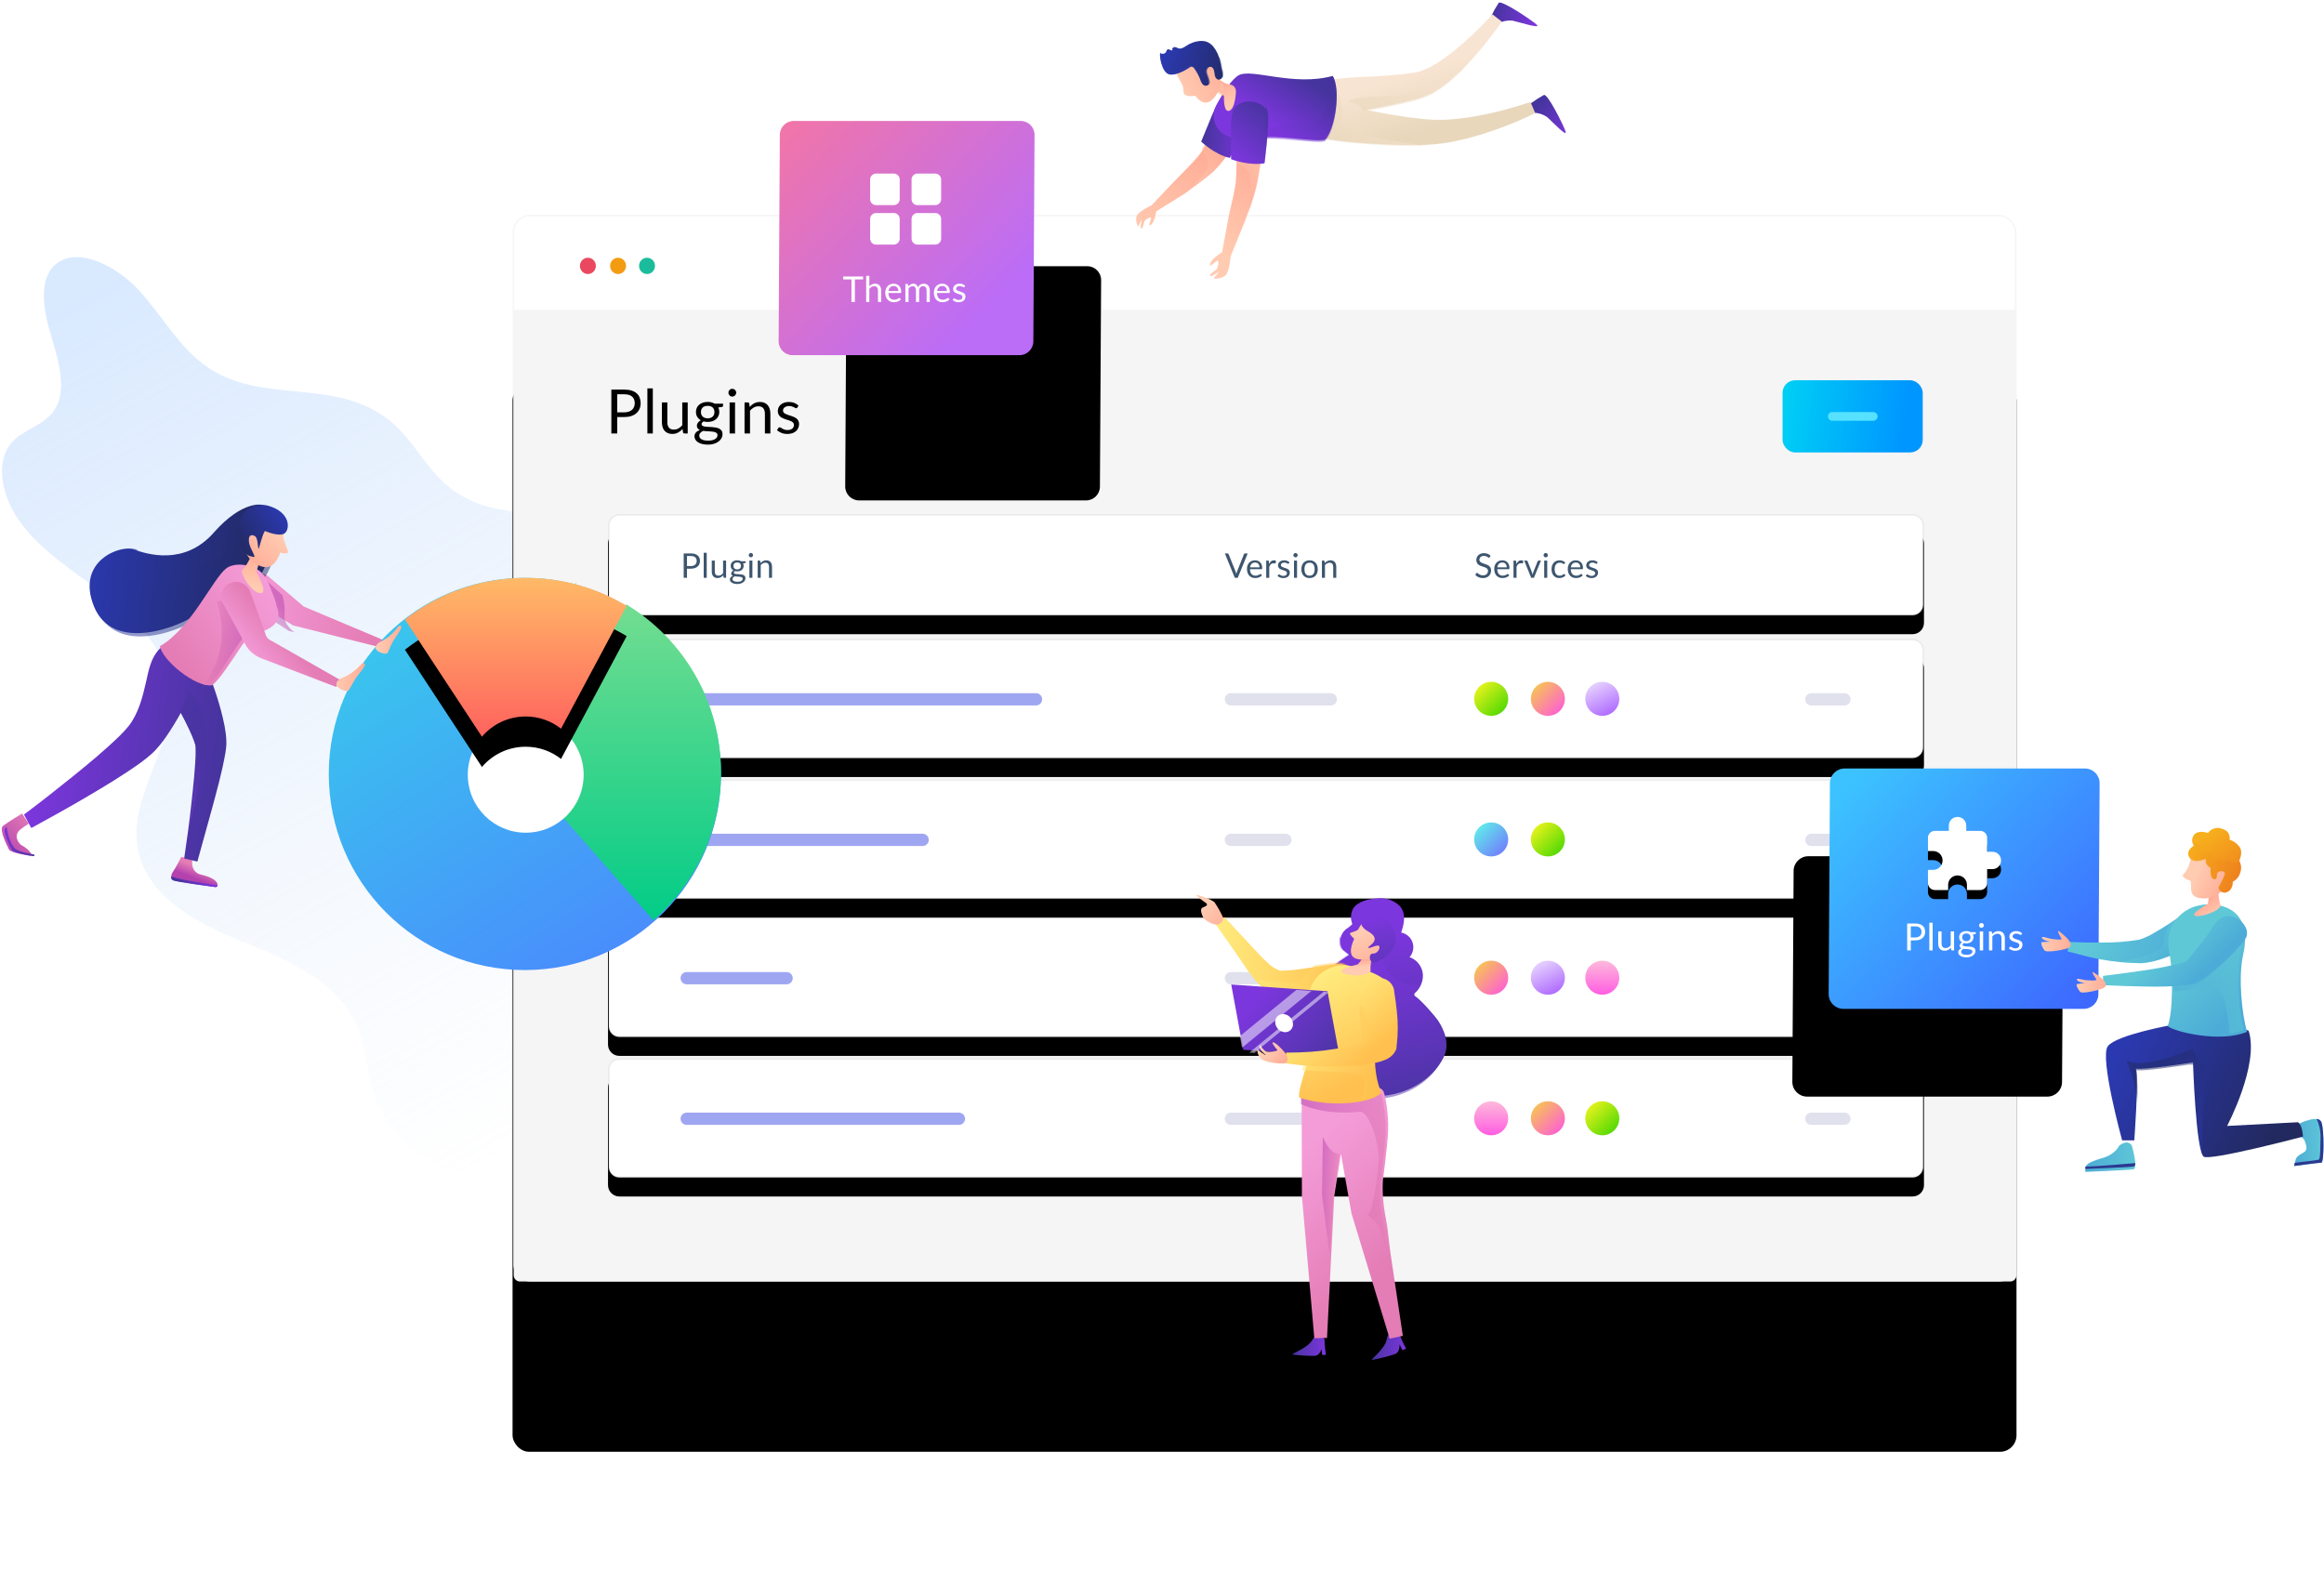 <?xml version="1.0" encoding="UTF-8"?> <svg xmlns="http://www.w3.org/2000/svg" xmlns:xlink="http://www.w3.org/1999/xlink" version="1.1" viewBox="0 0 768 519"><title>Slider-illustration Copy</title><desc>Created with Sketch.</desc><defs><linearGradient id="ej" x1="21.269%" x2="67.194%" y2="93.917%"><stop stop-color="#A2CAFF" offset="0"></stop><stop stop-color="#C2D7F3" stop-opacity="0" offset="1"></stop></linearGradient><linearGradient id="eq" x1="46.968%" x2="46.968%" y1="59.257%" y2="13.974%"><stop stop-color="#fff" stop-opacity="0" offset="0"></stop><stop stop-color="#fff" offset="1"></stop></linearGradient><rect id="dv" x=".731" y="31" width="497" height="352.82" rx="5.45"></rect><filter id="ef" x="-17.7%" y="-13.6%" width="135.4%" height="154.4%"><feOffset dx="0" dy="56" in="SourceAlpha" result="shadowOffsetOuter1"></feOffset><feGaussianBlur in="shadowOffsetOuter1" result="shadowBlurOuter1" stdDeviation="20"></feGaussianBlur><feComposite in="shadowBlurOuter1" in2="SourceAlpha" operator="out" result="shadowBlurOuter1"></feComposite><feColorMatrix in="shadowBlurOuter1" values="0 0 0 0 0 0 0 0 0 0 0 0 0 0 0 0 0 0 0.07 0"></feColorMatrix></filter><path id="dw" d="m36.023 171.12h427.39c2.069 0 3.747 1.677 3.747 3.747v32.202c0 2.069-1.677 3.747-3.747 3.747h-427.39c-2.069 0-3.747-1.677-3.747-3.747v-32.202c0-2.069 1.677-3.747 3.747-3.747z"></path><filter id="eg" x="-5.2%" y="-41.6%" width="110.3%" height="213.4%"><feOffset dx="0" dy="6" in="SourceAlpha" result="shadowOffsetOuter1"></feOffset><feGaussianBlur in="shadowOffsetOuter1" result="shadowBlurOuter1" stdDeviation="6.5"></feGaussianBlur><feComposite in="shadowBlurOuter1" in2="SourceAlpha" operator="out" result="shadowBlurOuter1"></feComposite><feColorMatrix in="shadowBlurOuter1" values="0 0 0 0 0 0 0 0 0 0 0 0 0 0 0 0 0 0 0.02 0"></feColorMatrix></filter><path id="dx" d="m36.023 129.91h427.39c2.069 0 3.747 1.677 3.747 3.747v26.207c0 2.069-1.677 3.747-3.747 3.747h-427.39c-2.069 0-3.747-1.677-3.747-3.747v-26.207c0-2.069 1.677-3.747 3.747-3.747z"></path><filter id="eh" x="-5.2%" y="-49%" width="110.3%" height="233.5%"><feOffset dx="0" dy="6" in="SourceAlpha" result="shadowOffsetOuter1"></feOffset><feGaussianBlur in="shadowOffsetOuter1" result="shadowBlurOuter1" stdDeviation="6.5"></feGaussianBlur><feComposite in="shadowBlurOuter1" in2="SourceAlpha" operator="out" result="shadowBlurOuter1"></feComposite><feColorMatrix in="shadowBlurOuter1" values="0 0 0 0 0 0 0 0 0 0 0 0 0 0 0 0 0 0 0.02 0"></feColorMatrix></filter><path id="dy" d="m36.023 263.29h427.39c2.069 0 3.747 1.677 3.747 3.747v32.202c0 2.069-1.677 3.747-3.747 3.747h-427.39c-2.069 0-3.747-1.677-3.747-3.747v-32.202c0-2.069 1.677-3.747 3.747-3.747z"></path><filter id="dz" x="-5.2%" y="-41.6%" width="110.3%" height="213.4%"><feOffset dx="0" dy="6" in="SourceAlpha" result="shadowOffsetOuter1"></feOffset><feGaussianBlur in="shadowOffsetOuter1" result="shadowBlurOuter1" stdDeviation="6.5"></feGaussianBlur><feComposite in="shadowBlurOuter1" in2="SourceAlpha" operator="out" result="shadowBlurOuter1"></feComposite><feColorMatrix in="shadowBlurOuter1" values="0 0 0 0 0 0 0 0 0 0 0 0 0 0 0 0 0 0 0.02 0"></feColorMatrix></filter><path id="dt" d="m36.023 217.58h427.39c2.069 0 3.747 1.677 3.747 3.747v32.202c0 2.069-1.677 3.747-3.747 3.747h-427.39c-2.069 0-3.747-1.677-3.747-3.747v-32.202c0-2.069 1.677-3.747 3.747-3.747z"></path><filter id="ea" x="-5.2%" y="-41.6%" width="110.3%" height="213.4%"><feOffset dx="0" dy="6" in="SourceAlpha" result="shadowOffsetOuter1"></feOffset><feGaussianBlur in="shadowOffsetOuter1" result="shadowBlurOuter1" stdDeviation="6.5"></feGaussianBlur><feComposite in="shadowBlurOuter1" in2="SourceAlpha" operator="out" result="shadowBlurOuter1"></feComposite><feColorMatrix in="shadowBlurOuter1" values="0 0 0 0 0 0 0 0 0 0 0 0 0 0 0 0 0 0 0.02 0"></feColorMatrix></filter><path id="du" d="m36.023 309.75h427.39c2.069 0 3.747 1.677 3.747 3.747v32.202c0 2.069-1.677 3.747-3.747 3.747h-427.39c-2.069 0-3.747-1.677-3.747-3.747v-32.202c0-2.069 1.677-3.747 3.747-3.747z"></path><filter id="eb" x="-5.2%" y="-41.6%" width="110.3%" height="213.4%"><feOffset dx="0" dy="6" in="SourceAlpha" result="shadowOffsetOuter1"></feOffset><feGaussianBlur in="shadowOffsetOuter1" result="shadowBlurOuter1" stdDeviation="6.5"></feGaussianBlur><feComposite in="shadowBlurOuter1" in2="SourceAlpha" operator="out" result="shadowBlurOuter1"></feComposite><feColorMatrix in="shadowBlurOuter1" values="0 0 0 0 0 0 0 0 0 0 0 0 0 0 0 0 0 0 0.02 0"></feColorMatrix></filter><linearGradient id="eo" x1="-42.22%" x2="87.927%" y1="50%" y2="57.84%"><stop stop-color="#00E9F0" offset="0"></stop><stop stop-color="#0096FF" offset="1"></stop></linearGradient><linearGradient id="cz" x2="98.918%" y2="98.918%"><stop stop-color="#FFF720" offset="0"></stop><stop stop-color="#3CD500" offset="1"></stop></linearGradient><linearGradient id="ep" y2="100%"><stop stop-color="#5EFCE8" offset="0"></stop><stop stop-color="#736EFE" offset="1"></stop></linearGradient><linearGradient id="da" y2="100%"><stop stop-color="#F6D242" offset="0"></stop><stop stop-color="#FF52E5" offset="1"></stop></linearGradient><linearGradient id="db" x1="100%" x2="50%" y1="100%" y2="3.0616e-15%"><stop stop-color="#A75BFF" offset="0"></stop><stop stop-color="#E2CBFF" offset="1"></stop></linearGradient><linearGradient id="dc" x1="50%" x2="50%" y2="100%"><stop stop-color="#FEBADB" offset="0"></stop><stop stop-color="#FF5DE1" offset="1"></stop></linearGradient><linearGradient id="er" x1="-13.667%" x2="82.772%" y1="-5.141%" y2="79.521%"><stop stop-color="#F9769D" offset="0"></stop><stop stop-color="#BB6DF7" offset="1"></stop></linearGradient><path id="dd" d="m4.992 0h74.999c2.533 4.2288e-16 4.586 2.053 4.586 4.586 0 0.009-2.57e-5 0.018-7.72e-5 0.027l-0.396 68.233c-0.015 2.522-2.064 4.56-4.586 4.56h-74.999c-2.533 0-4.586-2.053-4.586-4.586 0-0.009 2.5761e-5 -0.018 7.7284e-5 -0.027l0.396-68.233c0.015-2.522 2.064-4.56 4.586-4.56z"></path><filter id="ec" x="-39.6%" y="-43.3%" width="227.7%" height="273.1%"><feOffset dx="22" dy="48" in="SourceAlpha" result="shadowOffsetOuter1"></feOffset><feGaussianBlur in="shadowOffsetOuter1" result="shadowBlurOuter1" stdDeviation="9.5"></feGaussianBlur><feColorMatrix in="shadowBlurOuter1" values="0 0 0 0 0.375 0 0 0 0 0.018 0 0 0 0 0.366 0 0 0 0.167 0"></feColorMatrix></filter><linearGradient id="es" x1="4.269%" y1="10.665%" y2="89.335%"><stop stop-color="#3CC2FF" offset="0"></stop><stop stop-color="#3D69FF" offset="1"></stop></linearGradient><path id="de" d="m5.284 0h79.411c2.682-7.6388e-15 4.856 2.174 4.856 4.856 0 0.01-2.9e-5 0.019-8.71e-5 0.029l-0.418 69.725c-0.016 2.671-2.185 4.827-4.856 4.827h-79.411c-2.682 0-4.856-2.174-4.856-4.856 0-0.01 2.9036e-5 -0.019 8.7108e-5 -0.029l0.418-69.725c0.016-2.671 2.185-4.827 4.856-4.827z"></path><filter id="ed" x="-63.1%" y="-30.8%" width="199.4%" height="223.4%"><feOffset dx="-12" dy="29" in="SourceAlpha" result="shadowOffsetOuter1"></feOffset><feGaussianBlur in="shadowOffsetOuter1" result="shadowBlurOuter1" stdDeviation="10"></feGaussianBlur><feColorMatrix in="shadowBlurOuter1" values="0 0 0 0 0.018 0 0 0 0 0.272 0 0 0 0 0.375 0 0 0 0.15 0"></feColorMatrix></filter><path id="df" d="m54.106 27.516h-1.726v-4.602c0-1.266-1.035-2.301-2.301-2.301h-4.602v-1.726c0-1.611-1.266-2.876-2.876-2.876s-2.876 1.266-2.876 2.876v1.726h-4.602c-1.266 0-2.301 1.035-2.301 2.301v4.372h1.726c1.726 0 3.106 1.381 3.106 3.106s-1.381 3.106-3.106 3.106h-1.726v4.372c0 1.266 1.035 2.301 2.301 2.301h4.372v-1.726c0-1.726 1.381-3.106 3.106-3.106s3.106 1.381 3.106 3.106v1.726h4.372c1.266 0 2.301-1.035 2.301-2.301v-4.602h1.726c1.611 0 2.876-1.266 2.876-2.876s-1.266-2.876-2.876-2.876z"></path><filter id="ee" x="-43.5%" y="-31%" width="186.9%" height="186.9%"><feOffset dx="0" dy="3" in="SourceAlpha" result="shadowOffsetOuter1"></feOffset><feGaussianBlur in="shadowOffsetOuter1" result="shadowBlurOuter1" stdDeviation="3"></feGaussianBlur><feColorMatrix in="shadowBlurOuter1" values="0 0 0 0 0 0 0 0 0 0 0 0 0 0 0 0 0 0 0.189 0"></feColorMatrix></filter><linearGradient id="et" x1="56.637%" x2="38.373%" y1="101.34%" y2="20.804%"><stop stop-color="#45349D" offset="0"></stop><stop stop-color="#7C36DD" offset=".99"></stop></linearGradient><linearGradient id="eu" x1="71.238%" x2="38.281%" y1="129.74%" y2="28.58%"><stop stop-color="#45349D" offset="0"></stop><stop stop-color="#7C36DD" offset=".99"></stop></linearGradient><linearGradient id="ev" x1="-.512%" y1="50.049%" y2="50.049%"><stop stop-color="#45349D" offset="0"></stop><stop stop-color="#7C36DD" offset=".99"></stop></linearGradient><linearGradient id="ew" x1="-.18%" y1="49.343%" y2="49.343%"><stop stop-color="#45349D" offset="0"></stop><stop stop-color="#7C36DD" offset=".99"></stop></linearGradient><linearGradient id="ex" x1="64.831%" x2="32.955%" y1="84.618%" y2="14.152%"><stop stop-color="#E47CB5" offset=".06"></stop><stop stop-color="#F49CD8" offset="1"></stop></linearGradient><linearGradient id="ey" x2="100.1%" y1="49.969%" y2="49.969%"><stop stop-color="#B341AE" offset="0"></stop><stop stop-color="#E47CB5" offset=".95"></stop></linearGradient><linearGradient id="ez" x2="99.993%" y1="49.977%" y2="49.977%"><stop stop-color="#FFEB7E" offset="0"></stop><stop stop-color="#FFC04F" offset=".97"></stop></linearGradient><linearGradient id="fa" x1="124.47%" x2="28.318%" y1="110.18%" y2="35.602%"><stop stop-color="#FFAA95" offset="0"></stop><stop stop-color="#FFCBB1" offset=".94"></stop></linearGradient><linearGradient id="fb" x1="-1.2286e-14%" x2="100.91%" y1="49.776%" y2="49.776%"><stop stop-color="#FFEB7E" offset="0"></stop><stop stop-color="#FFC04F" offset=".97"></stop></linearGradient><linearGradient id="fc" x1="31.223%" x2="61.694%" y1="2.579%" y2="87.08%"><stop stop-color="#FFEB7E" offset="0"></stop><stop stop-color="#FFC04F" offset=".97"></stop></linearGradient><linearGradient id="fd" x1="48.036%" x2="55.025%" y1="40.199%" y2="66.629%"><stop stop-color="#FFAA95" offset="0"></stop><stop stop-color="#FFCBB1" offset=".94"></stop></linearGradient><linearGradient id="fe" y1="50.104%" y2="50.104%"><stop stop-color="#FFEB7E" offset="0"></stop><stop stop-color="#FFC04F" offset=".97"></stop></linearGradient><linearGradient id="ff" x1="122.21%" x2="14.247%" y1="79.863%" y2="35.194%"><stop stop-color="#45349D" offset="0"></stop><stop stop-color="#7C36DD" offset=".99"></stop></linearGradient><linearGradient id="fg" x1="23.713%" x2="80.687%" y1="32.624%" y2="82.222%"><stop stop-color="#FFEB7E" offset="0"></stop><stop stop-color="#FFC04F" offset=".97"></stop></linearGradient><linearGradient id="fh" x1="97.688%" x2="25.397%" y1="75.469%" y2="42.227%"><stop stop-color="#FFAA95" offset="0"></stop><stop stop-color="#FFCBB1" offset=".94"></stop></linearGradient><linearGradient id="fi" y1="49.985%" y2="49.985%"><stop stop-color="#B341AE" offset="0"></stop><stop stop-color="#E47CB5" offset=".95"></stop></linearGradient><linearGradient id="fj" x1="80.191%" x2="38.557%" y1="114.9%" y2="31.159%"><stop stop-color="#FFAA95" offset="0"></stop><stop stop-color="#FFCBB1" offset=".94"></stop></linearGradient><linearGradient id="fk" x1="88.497%" x2="45.201%" y1="189.81%" y2="15.022%"><stop stop-color="#45349D" offset="0"></stop><stop stop-color="#7C36DD" offset=".99"></stop></linearGradient><linearGradient id="fl" x1="84.919%" x2="15.929%" y1="43.56%" y2="54.738%"><stop stop-color="#5FC8D7" offset="0"></stop><stop stop-color="#4DACD7" offset="1"></stop></linearGradient><linearGradient id="fm" x1="-.005%" x2="99.578%" y1="49.889%" y2="49.889%"><stop stop-color="#FFAA95" offset="0"></stop><stop stop-color="#FFCBB1" offset=".94"></stop></linearGradient><linearGradient id="fn" x1="57.077%" x2="22.59%" y1="48.265%" y2="70.547%"><stop stop-color="#5FC8D7" offset="0"></stop><stop stop-color="#4DACD7" offset="1"></stop></linearGradient><linearGradient id="fo" x1=".025%" x2="100.07%" y1="50.03%" y2="50.03%"><stop stop-color="#5FC8D7" offset="0"></stop><stop stop-color="#4DACD7" offset="1"></stop></linearGradient><linearGradient id="fp" x1="-.586%" x2="99.497%" y1="50.008%" y2="50.008%"><stop stop-color="#5FC8D7" offset="0"></stop><stop stop-color="#4DACD7" offset="1"></stop></linearGradient><linearGradient id="fq" x1="8.05%" x2="97.903%" y1="65.232%" y2="35.428%"><stop stop-color="#22295F" offset="0"></stop><stop stop-color="#2B39B0" offset=".97"></stop></linearGradient><linearGradient id="fr" x1="61.486%" x2="32.737%" y1="32.111%" y2="87.547%"><stop stop-color="#5FC8D7" offset="0"></stop><stop stop-color="#4DACD7" offset="1"></stop></linearGradient><linearGradient id="fs" x1="57.052%" x2="23.693%" y1="41.4%" y2="104.75%"><stop stop-color="#FFAA95" offset="0"></stop><stop stop-color="#FFCBB1" offset=".94"></stop></linearGradient><linearGradient id="ft" x1=".151%" x2="100.05%" y1="50.054%" y2="50.054%"><stop stop-color="#5FC8D7" offset="0"></stop><stop stop-color="#4DACD7" offset="1"></stop></linearGradient><linearGradient id="fu" x1="60.919%" x2="23.741%" y1="46.06%" y2="64.836%"><stop stop-color="#5FC8D7" offset="0"></stop><stop stop-color="#4DACD7" offset="1"></stop></linearGradient><linearGradient id="fv" x1="-.183%" x2="99.258%" y1="50.02%" y2="50.02%"><stop stop-color="#FFAA95" offset="0"></stop><stop stop-color="#FFCBB1" offset=".94"></stop></linearGradient><linearGradient id="fw" x1="7.216%" x2="69.528%" y1="69.578%" y2="40.861%"><stop stop-color="#FFAA95" offset="0"></stop><stop stop-color="#FFCBB1" offset=".94"></stop></linearGradient><linearGradient id="fx" x1="9.271%" x2="67.461%" y1="98.754%" y2="11.422%"><stop stop-color="#ED7B1D" offset="0"></stop><stop stop-color="#F7B01D" offset="1"></stop></linearGradient><linearGradient id="fy" x1=".044%" x2="100.01%" y1="50.053%" y2="50.053%"><stop stop-color="#ED7B1D" offset="0"></stop><stop stop-color="#F7B01D" offset="1"></stop></linearGradient><linearGradient id="fz" x1="64.261%" x2="-6.488%" y1="11.636%" y2="90.19%"><stop stop-color="#22295F" offset="0"></stop><stop stop-color="#2B39B0" offset=".97"></stop></linearGradient><linearGradient id="ga" x1="63.678%" x2="23.349%" y1="15.751%" y2="120.15%"><stop stop-color="#FFAA95" offset="0"></stop><stop stop-color="#FFCBB1" offset=".94"></stop></linearGradient><linearGradient id="gb" x1="61.057%" x2="27.906%" y1=".631%" y2="94.444%"><stop stop-color="#FFAA95" offset="0"></stop><stop stop-color="#FFCBB1" offset=".94"></stop></linearGradient><linearGradient id="gc" x2="100.03%" y1="50.091%" y2="50.091%"><stop stop-color="#45349D" offset="0"></stop><stop stop-color="#7C36DD" offset=".99"></stop></linearGradient><linearGradient id="gd" x1="26.31%" x2="131.19%" y1="22.455%" y2="74.997%"><stop stop-color="#45349D" offset="0"></stop><stop stop-color="#7C36DD" offset=".99"></stop></linearGradient><linearGradient id="ge" x1="37.146%" x2="60.006%" y1="45.874%" y2="78.846%"><stop stop-color="#F8E4D2" offset=".06"></stop><stop stop-color="#E8D7BB" offset="1"></stop></linearGradient><linearGradient id="gf" x1="102.45%" x2="5.333%" y1="41.569%" y2="61.617%"><stop stop-color="#F8E4D2" offset=".06"></stop><stop stop-color="#E8D7BB" offset="1"></stop></linearGradient><linearGradient id="gg" x1="84.67%" x2=".461%" y1="42.733%" y2="59.964%"><stop stop-color="#F8E4D2" offset=".06"></stop><stop stop-color="#E8D7BB" offset="1"></stop></linearGradient><linearGradient id="gh" x2="99.787%" y1="50.018%" y2="50.018%"><stop stop-color="#45349D" offset="0"></stop><stop stop-color="#7C36DD" offset=".99"></stop></linearGradient><linearGradient id="gi" x1="82.018%" x2="39.757%" y1="16.754%" y2="67.826%"><stop stop-color="#45349D" offset="0"></stop><stop stop-color="#7C36DD" offset=".99"></stop></linearGradient><linearGradient id="gj" x1="32.228%" x2="81.19%" y1="4.524%" y2="89.595%"><stop stop-color="#FFAA95" offset="0"></stop><stop stop-color="#FFCBB1" offset=".94"></stop></linearGradient><linearGradient id="gk" x1="82.505%" x2="36.23%" y1="19.435%" y2="89.299%"><stop stop-color="#45349D" offset="0"></stop><stop stop-color="#7C36DD" offset=".99"></stop></linearGradient><linearGradient id="gl" x1="52.495%" x2="45.604%" y1="16.851%" y2="89.78%"><stop stop-color="#FFAA95" offset="0"></stop><stop stop-color="#FFCBB1" offset=".94"></stop></linearGradient><linearGradient id="gm" x1="22.072%" x2="71.079%" y1="98.095%" y2="25.714%"><stop stop-color="#FFAA95" offset="0"></stop><stop stop-color="#FFCBB1" offset=".94"></stop></linearGradient><linearGradient id="gn" x1="101.46%" x2="16.827%" y1="14.307%" y2="76.005%"><stop stop-color="#FFAA95" offset="0"></stop><stop stop-color="#FFCBB1" offset=".94"></stop></linearGradient><linearGradient id="go" x1="119.58%" x2="5.519%" y1="58.913%" y2="40.623%"><stop stop-color="#22295F" offset="0"></stop><stop stop-color="#2B39B0" offset=".97"></stop></linearGradient><linearGradient id="gp" x1="117.02%" x2="10.41%" y1="55.304%" y2="42.555%"><stop stop-color="#22295F" offset="0"></stop><stop stop-color="#2B39B0" offset=".97"></stop></linearGradient><linearGradient id="gq" x1="38.259%" x2="59.873%" y1="85.448%" y2="15.238%"><stop stop-color="#FFAA95" offset="0"></stop><stop stop-color="#FFCBB1" offset=".94"></stop></linearGradient><linearGradient id="gr" x1="69.6%" x2="36.871%" y1=".732%" y2="95.42%"><stop stop-color="#45349D" offset="0"></stop><stop stop-color="#7C36DD" offset=".99"></stop></linearGradient><linearGradient id="gs" x1="74.816%" x2="45.989%" y1="3.668%" y2="105.06%"><stop stop-color="#45349D" offset="0"></stop><stop stop-color="#7C36DD" offset=".99"></stop></linearGradient><linearGradient id="gt" x1="-14.963%" y1="-79.343%" y2="100%"><stop stop-color="#2AFADF" offset="0"></stop><stop stop-color="#4C83FF" offset="1"></stop></linearGradient><linearGradient id="gu" x1="50%" x2="50%" y2="100%"><stop stop-color="#C2E998" offset="0"></stop><stop stop-color="#02CC87" offset="1"></stop></linearGradient><linearGradient id="gv" x1="50%" x2="50%" y2="100%"><stop stop-color="#FFBA67" offset="0"></stop><stop stop-color="#FF635E" offset="1"></stop></linearGradient><path id="dg" d="m65.064 0c12.211 0 23.632 3.38 33.38 9.256l-21.695 40.589c-3.22-2.525-7.276-4.03-11.684-4.03-5.789 0-10.972 2.596-14.449 6.687l-25.458-38.747c10.998-8.618 24.852-13.756 39.906-13.756z"></path><filter id="ei" x="-37.5%" y="-33.3%" width="175%" height="204.8%"><feOffset dx="0" dy="10" in="SourceAlpha" result="shadowOffsetOuter1"></feOffset><feGaussianBlur in="shadowOffsetOuter1" result="shadowBlurOuter1" stdDeviation="7.5"></feGaussianBlur><feColorMatrix in="shadowBlurOuter1" values="0 0 0 0 0.497 0 0 0 0 0 0 0 0 0 0 0 0 0 0.287 0"></feColorMatrix></filter><linearGradient id="gw" x2="99.957%" y1="49.982%" y2="49.982%"><stop stop-color="#E47CB5" offset=".06"></stop><stop stop-color="#F49CD8" offset="1"></stop></linearGradient><linearGradient id="gx" x1="-.015%" x2="99.878%" y1="49.673%" y2="49.673%"><stop stop-color="#FFAA95" offset="0"></stop><stop stop-color="#FFCBB1" offset=".94"></stop></linearGradient><linearGradient id="dh" x1="35.693%" x2="79.535%" y1="42.77%" y2="86.338%"><stop stop-color="#B341AE" offset="0"></stop><stop stop-color="#E47CB5" offset=".95"></stop></linearGradient><linearGradient id="di" x1="-.03%" x2="99.999%" y1="50.032%" y2="50.032%"><stop stop-color="#22295F" offset="0"></stop><stop stop-color="#2B39B0" offset=".97"></stop></linearGradient><linearGradient id="dj" x1="1.3805e-14%" x2="99.999%" y1="49.881%" y2="49.881%"><stop stop-color="#22295F" offset="0"></stop><stop stop-color="#2B39B0" offset=".97"></stop></linearGradient><linearGradient id="dk" x1="79.683%" x2="4.56%" y1="108.45%" y2="5.489%"><stop stop-color="#B341AE" offset="0"></stop><stop stop-color="#E47CB5" offset=".95"></stop></linearGradient><linearGradient id="dl" x1="37.505%" x2="55.992%" y1="35.392%" y2="72.695%"><stop stop-color="#E47CB5" offset=".05"></stop><stop stop-color="#B341AE" offset="1"></stop></linearGradient><linearGradient id="dm" x1="-.086%" y1="50.009%" y2="50.009%"><stop stop-color="#45349D" offset="0"></stop><stop stop-color="#7C36DD" offset=".99"></stop></linearGradient><linearGradient id="dn" x1="86.621%" x2="12.752%" y1="87.847%" y2="14.703%"><stop stop-color="#E47CB5" offset=".06"></stop><stop stop-color="#F49CD8" offset="1"></stop></linearGradient><linearGradient id="do" x1="46.948%" x2="50.75%" y1="4.87%" y2="88.144%"><stop stop-color="#FFAA95" offset="0"></stop><stop stop-color="#FFCBB1" offset=".94"></stop></linearGradient><linearGradient id="dp" x1="83.508%" x2="33.483%" y1="95.692%" y2="22.822%"><stop stop-color="#FFAA95" offset="0"></stop><stop stop-color="#FFCBB1" offset=".94"></stop></linearGradient><linearGradient id="dq" x1="98.645%" x2="12.65%" y1="78.95%" y2="10.048%"><stop stop-color="#22295F" offset="0"></stop><stop stop-color="#2B39B0" offset=".97"></stop></linearGradient><linearGradient id="dr" x2="99.423%" y1="49.982%" y2="49.982%"><stop stop-color="#B341AE" offset="0"></stop><stop stop-color="#E47CB5" offset=".95"></stop></linearGradient><linearGradient id="ds" x1="46.35%" x2="77.045%" y1="48.818%" y2="72.869%"><stop stop-color="#E47CB5" offset=".06"></stop><stop stop-color="#F49CD8" offset="1"></stop></linearGradient><linearGradient id="ek" x1="-.508%" x2="100.01%" y1="50.034%" y2="50.034%"><stop stop-color="#FFAA95" offset="0"></stop><stop stop-color="#FFCBB1" offset=".94"></stop></linearGradient><linearGradient id="el" x1="47.634%" x2="57.929%" y1="35.766%" y2="90.402%"><stop stop-color="#45349D" offset="0"></stop><stop stop-color="#7C36DD" offset=".99"></stop></linearGradient><linearGradient id="em" x1="88.416%" x2="10.701%" y1="54.112%" y2="45.512%"><stop stop-color="#45349D" offset="0"></stop><stop stop-color="#7C36DD" offset=".99"></stop></linearGradient><linearGradient id="en" x1="-.34%" x2="99.688%" y1="49.982%" y2="49.982%"><stop stop-color="#45349D" offset="0"></stop><stop stop-color="#7C36DD" offset=".99"></stop></linearGradient></defs><g fill="none" fill-rule="evenodd"><g transform="translate(-2 -14)"><path d="m27.202 98.975c-2.411 0.02-4.636 0.668-6.483 2.12-6.356 4.979-4.319 15.637-1.69 24.341 2.69 8.714 5.356 18.791 0.259 25.042-3.521 4.324-9.819 5.603-13.456 9.829-5.708 6.667-3.011 17.899 2.434 25.661 7.153 10.137 18.082 16.767 28.016 24.334 9.914 7.513 19.682 17.339 21.756 29.477 3.257 19.672-14.201 36.92-10.376 55.228 3.135 15.53 19.587 24.157 34.58 30.264 14.91 5.923 32.103 13.214 38.315 29.258 2.556 6.623 2.764 13.864 4.894 20.582 4.299 13.51 16.287 23.758 29.241 27.999 14.877 4.818 33.484 2.433 48.397 0.927 18.391-1.793 37.417-11.998 49.831-27.224 14.773-17.857 21.563-47.16 13.062-75.707-5.324-17.984-15.965-34.162-21.871-51.77-6.571-19.721-8.565-43.477-24.016-57.025-11.02-9.613-24.111-9.433-35.779-9.044-11.716 0.386-25.028-0.147-35.375-9.54-6.315-5.718-10.484-13.891-16.869-19.619-18.293-16.204-43.45-5.74-62.051-19.132-8.917-6.337-14.404-16.61-21.956-24.862-5.512-6.067-13.798-11.086-20.638-11.139h-0.225z" fill="url(#ej)" opacity=".404"></path><ellipse cx="423.32" cy="449.97" rx="315" ry="62" fill="url(#eq)" fill-rule="nonzero" opacity=".168" style="mix-blend-mode:luminosity"></ellipse><g transform="translate(170.65 53.975)"><use fill="black" filter="url(#ef)" xlink:href="#dv"></use><rect x="1.019" y="31.289" width="496.43" height="352.24" rx="5.45" fill="#fff" fill-rule="evenodd" stroke="#979797" stroke-linejoin="square" stroke-opacity=".071" stroke-width=".578"></rect><path d="m1.106 62.443h496.61v319.03c0 1.142-0.926 2.068-2.068 2.068h-492.47c-1.142 0-2.068-0.926-2.068-2.068v-319.03z" fill="#F5F5F5"></path><use fill="black" filter="url(#eg)" xlink:href="#dw"></use><path d="m36.023 171.41c-1.91 0-3.458 1.548-3.458 3.458v32.202c0 1.91 1.548 3.458 3.458 3.458h427.39c1.91 0 3.458-1.548 3.458-3.458v-32.202c0-1.91-1.548-3.458-3.458-3.458h-427.39z" fill="#fff" fill-rule="evenodd" stroke="#979797" stroke-linejoin="square" stroke-opacity=".13" stroke-width=".578"></path><use fill="black" filter="url(#eh)" xlink:href="#dx"></use><path d="m36.023 130.2c-1.91 0-3.458 1.548-3.458 3.458v26.207c0 1.91 1.548 3.458 3.458 3.458h427.39c1.91 0 3.458-1.548 3.458-3.458v-26.207c0-1.91-1.548-3.458-3.458-3.458h-427.39z" fill="#fff" fill-rule="evenodd" stroke="#979797" stroke-linejoin="square" stroke-opacity=".13" stroke-width=".578"></path><use fill="black" filter="url(#dz)" xlink:href="#dy"></use><path d="m36.023 263.58c-1.91 0-3.458 1.548-3.458 3.458v32.202c0 1.91 1.548 3.458 3.458 3.458h427.39c1.91 0 3.458-1.548 3.458-3.458v-32.202c0-1.91-1.548-3.458-3.458-3.458h-427.39z" fill="#fff" fill-rule="evenodd" stroke="#979797" stroke-linejoin="square" stroke-opacity=".13" stroke-width=".578"></path><use fill="black" filter="url(#ea)" xlink:href="#dt"></use><path d="m36.023 217.87c-1.91 0-3.458 1.548-3.458 3.458v32.202c0 1.91 1.548 3.458 3.458 3.458h427.39c1.91 0 3.458-1.548 3.458-3.458v-32.202c0-1.91-1.548-3.458-3.458-3.458h-427.39z" fill="#fff" fill-rule="evenodd" stroke="#979797" stroke-linejoin="square" stroke-opacity=".13" stroke-width=".578"></path><use fill="black" filter="url(#eb)" xlink:href="#du"></use><path d="m36.023 310.03c-1.91 0-3.458 1.548-3.458 3.458v32.202c0 1.91 1.548 3.458 3.458 3.458h427.39c1.91 0 3.458-1.548 3.458-3.458v-32.202c0-1.91-1.548-3.458-3.458-3.458h-427.39z" fill="#fff" fill-rule="evenodd" stroke="#979797" stroke-linejoin="square" stroke-opacity=".13" stroke-width=".578"></path><path d="m58.284 189.11h115.43c1.121 0 2.029 0.908 2.029 2.029 0 1.121-0.908 2.029-2.029 2.029h-115.43c-1.121 0-2.029-0.908-2.029-2.029 0-1.121 0.908-2.029 2.029-2.029z" fill="#5F6BE7" fill-opacity=".6"></path><path d="m238.12 189.11h33.006c1.121 0 2.029 0.908 2.029 2.029 0 1.121-0.908 2.029-2.029 2.029h-33.006c-1.121 0-2.029-0.908-2.029-2.029 0-1.121 0.908-2.029 2.029-2.029z" fill="#E0E1ED"></path><path d="m429.94 189.11h10.928c1.121 0 2.029 0.908 2.029 2.029 0 1.121-0.908 2.029-2.029 2.029h-10.928c-1.121 0-2.029-0.908-2.029-2.029 0-1.121 0.908-2.029 2.029-2.029z" fill="#E0E1ED"></path><path d="m429.94 235.56h10.928c1.121 0 2.029 0.908 2.029 2.029 0 1.121-0.908 2.029-2.029 2.029h-10.928c-1.121 0-2.029-0.908-2.029-2.029 0-1.121 0.908-2.029 2.029-2.029z" fill="#E0E1ED"></path><path d="m429.94 281.27h10.928c1.121 0 2.029 0.908 2.029 2.029s-0.908 2.029-2.029 2.029h-10.928c-1.121 0-2.029-0.908-2.029-2.029s0.908-2.029 2.029-2.029z" fill="#E0E1ED"></path><path d="m429.94 327.73h10.928c1.121 0 2.029 0.908 2.029 2.029s-0.908 2.029-2.029 2.029h-10.928c-1.121 0-2.029-0.908-2.029-2.029s0.908-2.029 2.029-2.029z" fill="#E0E1ED"></path><path d="m58.284 235.56h77.964c1.121 0 2.029 0.908 2.029 2.029 0 1.121-0.908 2.029-2.029 2.029h-77.964c-1.121 0-2.029-0.908-2.029-2.029 0-1.121 0.908-2.029 2.029-2.029z" fill="#5F6BE7" fill-opacity=".6"></path><path d="m238.12 235.56h18.019c1.121 0 2.029 0.908 2.029 2.029 0 1.121-0.908 2.029-2.029 2.029h-18.019c-1.121 0-2.029-0.908-2.029-2.029 0-1.121 0.908-2.029 2.029-2.029z" fill="#E0E1ED"></path><path d="m58.284 281.27h33.006c1.121 0 2.029 0.908 2.029 2.029s-0.908 2.029-2.029 2.029h-33.006c-1.121 0-2.029-0.908-2.029-2.029s0.908-2.029 2.029-2.029z" fill="#5F6BE7" fill-opacity=".6"></path><path d="m238.12 281.27h10.526c1.121 0 2.029 0.908 2.029 2.029s-0.908 2.029-2.029 2.029h-10.526c-1.121 0-2.029-0.908-2.029-2.029s0.908-2.029 2.029-2.029z" fill="#E0E1ED"></path><path d="m58.284 327.73h89.954c1.121 0 2.029 0.908 2.029 2.029s-0.908 2.029-2.029 2.029h-89.954c-1.121 0-2.029-0.908-2.029-2.029s0.908-2.029 2.029-2.029z" fill="#5F6BE7" fill-opacity=".6"></path><path d="m238.12 327.73h30.008c1.121 0 2.029 0.908 2.029 2.029s-0.908 2.029-2.029 2.029h-30.008c-1.121 0-2.029-0.908-2.029-2.029s0.908-2.029 2.029-2.029z" fill="#E0E1ED"></path><g transform="translate(22.992 45.206)" fill-rule="nonzero"><ellipse cx="2.636" cy="2.688" rx="2.636" ry="2.688" fill="#E9485E"></ellipse><ellipse cx="12.611" cy="2.688" rx="2.636" ry="2.688" fill="#F39C12"></ellipse><ellipse cx="22.181" cy="2.688" rx="2.636" ry="2.688" fill="#1ABC9C"></ellipse></g><path d="m37.658 96.296c0.56 0 1.054-0.074 1.482-0.223s0.789-0.356 1.082-0.622c0.293-0.266 0.514-0.585 0.663-0.956 0.148-0.371 0.223-0.779 0.223-1.224 0-0.924-0.285-1.645-0.855-2.165-0.57-0.519-1.435-0.779-2.595-0.779h-2.327v5.968h2.327zm0-7.516c0.917 0 1.715 0.106 2.392 0.319 0.678 0.212 1.239 0.514 1.684 0.905s0.777 0.863 0.996 1.416 0.329 1.17 0.329 1.851c0 0.674-0.118 1.291-0.354 1.851-0.236 0.56-0.582 1.042-1.037 1.447s-1.018 0.72-1.689 0.946c-0.671 0.226-1.445 0.339-2.322 0.339h-2.327v5.422h-1.952v-14.496h4.279zm9.43-0.405v14.901h-1.801v-14.901h1.801zm11.524 4.653v10.247h-1.072c-0.256 0-0.418-0.125-0.486-0.374l-0.142-1.103c-0.445 0.492-0.944 0.888-1.497 1.189-0.553 0.3-1.187 0.45-1.902 0.45-0.56 0-1.054-0.093-1.482-0.278s-0.787-0.447-1.077-0.784c-0.29-0.337-0.507-0.745-0.652-1.224-0.145-0.479-0.217-1.008-0.217-1.588v-6.535h1.801v6.535c0 0.776 0.177 1.376 0.531 1.801 0.354 0.425 0.895 0.637 1.624 0.637 0.533 0 1.03-0.126 1.492-0.379 0.462-0.253 0.888-0.602 1.28-1.047v-7.546h1.801zm6.607 5.24c0.364 0 0.684-0.051 0.961-0.152s0.509-0.243 0.698-0.425 0.33-0.4 0.425-0.652c0.094-0.253 0.142-0.531 0.142-0.835 0-0.627-0.191-1.126-0.572-1.497-0.381-0.371-0.932-0.556-1.654-0.556-0.728 0-1.283 0.185-1.664 0.556-0.381 0.371-0.572 0.87-0.572 1.497 0 0.303 0.049 0.582 0.147 0.835 0.098 0.253 0.241 0.47 0.43 0.652 0.189 0.182 0.421 0.324 0.698 0.425s0.597 0.152 0.961 0.152zm3.247 5.564c0-0.25-0.071-0.452-0.212-0.607-0.142-0.155-0.332-0.277-0.572-0.364s-0.518-0.15-0.835-0.187-0.652-0.066-1.006-0.086l-1.077-0.061c-0.364-0.02-0.715-0.054-1.052-0.101-0.378 0.175-0.686 0.396-0.926 0.663s-0.359 0.578-0.359 0.936c0 0.229 0.059 0.443 0.177 0.642 0.118 0.199 0.298 0.371 0.541 0.516s0.548 0.26 0.915 0.344 0.801 0.126 1.3 0.126c0.486 0 0.921-0.044 1.305-0.132s0.71-0.212 0.976-0.374 0.47-0.354 0.612-0.577 0.212-0.469 0.212-0.738zm1.831-10.399v0.668c0 0.223-0.142 0.364-0.425 0.425l-1.163 0.152c0.229 0.445 0.344 0.937 0.344 1.477 0 0.499-0.096 0.953-0.288 1.361-0.192 0.408-0.457 0.757-0.794 1.047s-0.742 0.513-1.214 0.668c-0.472 0.155-0.985 0.233-1.538 0.233-0.479 0-0.931-0.057-1.355-0.172-0.216 0.135-0.381 0.278-0.496 0.43-0.115 0.152-0.172 0.305-0.172 0.46 0 0.243 0.099 0.427 0.298 0.551 0.199 0.125 0.46 0.214 0.784 0.268 0.243 0.04 0.511 0.07 0.805 0.087l0.303 0.014c0.415 0.013 0.84 0.035 1.275 0.066 0.435 0.03 0.86 0.083 1.275 0.157 0.415 0.074 0.784 0.196 1.108 0.364 0.324 0.169 0.585 0.401 0.784 0.698s0.298 0.681 0.298 1.153c0 0.438-0.11 0.863-0.329 1.275-0.219 0.411-0.534 0.777-0.946 1.098-0.411 0.32-0.915 0.577-1.512 0.769s-1.27 0.288-2.018 0.288c-0.749 0-1.403-0.074-1.962-0.223-0.56-0.148-1.025-0.347-1.396-0.597-0.371-0.25-0.649-0.538-0.835-0.865s-0.278-0.669-0.278-1.027c0-0.506 0.158-0.934 0.475-1.285s0.752-0.631 1.305-0.84c-0.303-0.135-0.545-0.315-0.723-0.541-0.179-0.226-0.268-0.531-0.268-0.915 0-0.148 0.027-0.302 0.081-0.46s0.137-0.317 0.248-0.475 0.248-0.309 0.41-0.45 0.351-0.266 0.566-0.374c-0.506-0.283-0.9-0.659-1.183-1.128-0.283-0.469-0.425-1.013-0.425-1.634 0-0.499 0.096-0.953 0.288-1.361 0.192-0.408 0.46-0.755 0.804-1.042 0.344-0.287 0.754-0.507 1.229-0.663 0.475-0.155 0.996-0.233 1.563-0.233 0.445 0 0.86 0.049 1.244 0.147 0.384 0.098 0.735 0.241 1.052 0.43h2.782zm3.957-0.405v10.247h-1.801v-10.247h1.801zm0.384-3.217c0 0.175-0.035 0.339-0.106 0.491-0.071 0.152-0.165 0.287-0.283 0.405s-0.256 0.211-0.415 0.278-0.325 0.101-0.501 0.101-0.339-0.034-0.491-0.101-0.285-0.16-0.4-0.278c-0.115-0.118-0.206-0.253-0.273-0.405-0.067-0.152-0.101-0.315-0.101-0.491s0.034-0.342 0.101-0.501c0.067-0.158 0.158-0.297 0.273-0.415s0.248-0.211 0.4-0.278 0.315-0.101 0.491-0.101 0.342 0.034 0.501 0.101 0.297 0.16 0.415 0.278c0.118 0.118 0.212 0.256 0.283 0.415 0.071 0.158 0.106 0.325 0.106 0.501zm4.453 4.704c0.223-0.25 0.459-0.475 0.708-0.678s0.514-0.376 0.794-0.521 0.577-0.256 0.89-0.334c0.314-0.078 0.652-0.116 1.017-0.116 0.56 0 1.054 0.093 1.482 0.278 0.428 0.185 0.786 0.448 1.072 0.789s0.504 0.75 0.652 1.229c0.148 0.479 0.223 1.008 0.223 1.588v6.525h-1.811v-6.525c0-0.776-0.177-1.377-0.531-1.806s-0.892-0.642-1.613-0.642c-0.533 0-1.03 0.128-1.492 0.384-0.462 0.256-0.888 0.604-1.28 1.042v7.546h-1.811v-10.247h1.082c0.256 0 0.415 0.125 0.475 0.374l0.142 1.113zm15.742 0.202c-0.081 0.148-0.206 0.223-0.374 0.223-0.101 0-0.216-0.037-0.344-0.111-0.128-0.074-0.285-0.157-0.47-0.248-0.185-0.091-0.406-0.175-0.663-0.253s-0.56-0.116-0.91-0.116c-0.303 0-0.577 0.039-0.819 0.116-0.243 0.078-0.45 0.184-0.622 0.319s-0.303 0.292-0.395 0.47-0.137 0.373-0.137 0.582c0 0.263 0.076 0.482 0.228 0.658s0.352 0.327 0.602 0.455 0.533 0.241 0.85 0.339 0.642 0.202 0.976 0.314c0.334 0.111 0.659 0.234 0.976 0.369 0.317 0.135 0.6 0.303 0.85 0.506s0.45 0.45 0.602 0.744 0.228 0.646 0.228 1.057c0 0.472-0.084 0.909-0.253 1.31s-0.418 0.749-0.749 1.042c-0.33 0.293-0.735 0.524-1.214 0.693-0.479 0.169-1.032 0.253-1.659 0.253-0.715 0-1.362-0.116-1.942-0.349-0.58-0.233-1.072-0.531-1.477-0.895l0.425-0.688c0.054-0.088 0.118-0.155 0.192-0.202 0.074-0.047 0.169-0.071 0.283-0.071 0.121 0 0.25 0.047 0.384 0.142s0.298 0.199 0.491 0.314 0.427 0.219 0.703 0.314c0.277 0.094 0.62 0.142 1.032 0.142 0.351 0 0.658-0.046 0.921-0.137 0.263-0.091 0.482-0.214 0.658-0.369 0.175-0.155 0.305-0.334 0.389-0.536 0.084-0.202 0.126-0.418 0.126-0.647 0-0.283-0.076-0.518-0.228-0.703-0.152-0.185-0.352-0.344-0.602-0.475-0.25-0.132-0.534-0.246-0.855-0.344-0.32-0.098-0.647-0.201-0.981-0.309s-0.661-0.231-0.981-0.369-0.605-0.312-0.855-0.521-0.45-0.467-0.602-0.774-0.228-0.679-0.228-1.118c0-0.391 0.081-0.767 0.243-1.128 0.162-0.361 0.398-0.678 0.708-0.951s0.691-0.491 1.143-0.652c0.452-0.162 0.968-0.243 1.548-0.243 0.674 0 1.28 0.106 1.816 0.319 0.536 0.212 1 0.504 1.391 0.875l-0.405 0.658z" fill="#000" fill-rule="nonzero"></path><path d="m59.66 147.1c0.311 0 0.585-0.041 0.823-0.124 0.238-0.082 0.438-0.198 0.601-0.346s0.286-0.325 0.368-0.531c0.082-0.206 0.124-0.433 0.124-0.68 0-0.513-0.158-0.914-0.475-1.203-0.317-0.288-0.797-0.433-1.442-0.433h-1.293v3.316h1.293zm0-4.176c0.51 0 0.953 0.059 1.329 0.177s0.688 0.286 0.936 0.503 0.432 0.48 0.554 0.787c0.122 0.307 0.183 0.65 0.183 1.028 0 0.375-0.066 0.717-0.197 1.028-0.131 0.311-0.323 0.579-0.576 0.804s-0.566 0.4-0.939 0.525-0.803 0.188-1.29 0.188h-1.293v3.012h-1.085v-8.053h2.377zm5.239-0.225v8.278h-1v-8.278h1zm6.402 2.585v5.693h-0.596c-0.142 0-0.232-0.069-0.27-0.208l-0.079-0.613c-0.247 0.274-0.525 0.494-0.832 0.66s-0.659 0.25-1.056 0.25c-0.311 0-0.585-0.052-0.823-0.155-0.238-0.103-0.437-0.248-0.599-0.436-0.161-0.187-0.282-0.414-0.362-0.68s-0.121-0.56-0.121-0.882v-3.63h1v3.63c0 0.431 0.098 0.764 0.295 1 0.197 0.236 0.497 0.354 0.902 0.354 0.296 0 0.572-0.07 0.829-0.211 0.257-0.141 0.494-0.334 0.711-0.582v-4.192h1zm3.671 2.911c0.202 0 0.38-0.028 0.534-0.084s0.283-0.135 0.388-0.236 0.184-0.222 0.236-0.362c0.052-0.141 0.079-0.295 0.079-0.464 0-0.348-0.106-0.626-0.318-0.832s-0.518-0.309-0.919-0.309c-0.405 0-0.713 0.103-0.924 0.309-0.212 0.206-0.318 0.483-0.318 0.832 0 0.169 0.027 0.323 0.081 0.464s0.134 0.261 0.239 0.362 0.234 0.18 0.388 0.236 0.332 0.084 0.534 0.084zm1.804 3.091c0-0.139-0.039-0.251-0.118-0.337-0.079-0.086-0.185-0.154-0.318-0.202-0.133-0.049-0.288-0.083-0.464-0.104-0.117-0.014-0.239-0.025-0.366-0.035l-0.792-0.047c-0.202-0.011-0.397-0.03-0.584-0.056-0.21 0.097-0.381 0.22-0.514 0.368-0.133 0.148-0.2 0.321-0.2 0.52 0 0.127 0.033 0.246 0.098 0.357 0.066 0.111 0.166 0.206 0.301 0.287 0.135 0.081 0.304 0.144 0.509 0.191 0.204 0.047 0.445 0.07 0.722 0.07 0.27 0 0.511-0.024 0.725-0.073 0.214-0.049 0.394-0.118 0.542-0.208 0.148-0.09 0.261-0.197 0.34-0.32 0.079-0.124 0.118-0.26 0.118-0.41zm1.017-5.777v0.371c0 0.124-0.079 0.202-0.236 0.236l-0.646 0.084c0.127 0.247 0.191 0.521 0.191 0.821 0 0.277-0.053 0.529-0.16 0.756-0.107 0.227-0.254 0.421-0.441 0.582-0.187 0.161-0.412 0.285-0.674 0.371-0.262 0.086-0.547 0.129-0.854 0.129-0.266 0-0.517-0.032-0.753-0.096-0.12 0.075-0.212 0.155-0.275 0.239s-0.096 0.17-0.096 0.256c0 0.135 0.055 0.237 0.166 0.306s0.256 0.119 0.436 0.149c0.12 0.02 0.251 0.035 0.393 0.045l0.222 0.011c0.23 0.007 0.466 0.02 0.708 0.037s0.478 0.046 0.708 0.087c0.23 0.041 0.436 0.109 0.615 0.202 0.18 0.094 0.325 0.223 0.436 0.388 0.111 0.165 0.166 0.378 0.166 0.641 0 0.244-0.061 0.48-0.183 0.708-0.122 0.229-0.297 0.432-0.525 0.61s-0.509 0.32-0.84 0.427-0.705 0.16-1.121 0.16-0.779-0.041-1.09-0.124c-0.311-0.082-0.569-0.193-0.776-0.332s-0.361-0.299-0.464-0.48-0.155-0.372-0.155-0.57c0-0.281 0.088-0.519 0.264-0.714 0.176-0.195 0.418-0.35 0.725-0.466-0.169-0.075-0.303-0.175-0.402-0.301-0.099-0.126-0.149-0.295-0.149-0.509 0-0.082 0.015-0.168 0.045-0.256s0.076-0.176 0.138-0.264 0.138-0.171 0.228-0.25c0.09-0.079 0.195-0.148 0.315-0.208-0.281-0.157-0.5-0.366-0.658-0.627-0.157-0.26-0.236-0.563-0.236-0.908 0-0.277 0.053-0.529 0.16-0.756s0.256-0.42 0.447-0.579 0.419-0.282 0.683-0.368c0.264-0.086 0.554-0.129 0.868-0.129 0.247 0 0.478 0.027 0.691 0.081 0.214 0.054 0.408 0.134 0.584 0.239h1.546zm2.198-0.225v5.693h-1v-5.693h1zm0.214-1.787c0 0.097-0.02 0.188-0.059 0.273-0.039 0.084-0.092 0.159-0.157 0.225s-0.142 0.117-0.23 0.155c-0.088 0.037-0.181 0.056-0.278 0.056s-0.188-0.019-0.273-0.056-0.158-0.089-0.222-0.155c-0.064-0.066-0.114-0.141-0.152-0.225-0.037-0.084-0.056-0.175-0.056-0.273 0-0.097 0.019-0.19 0.056-0.278s0.088-0.165 0.152-0.23c0.064-0.066 0.138-0.117 0.222-0.155 0.084-0.037 0.175-0.056 0.273-0.056s0.19 0.019 0.278 0.056c0.088 0.037 0.165 0.089 0.23 0.155 0.066 0.066 0.118 0.142 0.157 0.23 0.039 0.088 0.059 0.181 0.059 0.278zm2.474 2.613c0.124-0.139 0.255-0.264 0.393-0.377s0.286-0.209 0.441-0.289c0.155-0.081 0.32-0.142 0.495-0.185s0.362-0.065 0.565-0.065c0.311 0 0.585 0.052 0.823 0.155 0.238 0.103 0.436 0.249 0.596 0.438s0.28 0.417 0.362 0.683c0.082 0.266 0.124 0.56 0.124 0.882v3.625h-1.006v-3.625c0-0.431-0.098-0.765-0.295-1.003-0.197-0.238-0.495-0.357-0.896-0.357-0.296 0-0.572 0.071-0.829 0.214-0.257 0.142-0.494 0.335-0.711 0.579v4.192h-1.006v-5.693h0.601c0.142 0 0.23 0.069 0.264 0.208l0.079 0.618z" fill="#3D566E" fill-rule="nonzero"></path><path d="m243.67 142.93-3.282 8.053h-0.978l-3.282-8.053h0.871c0.097 0 0.176 0.024 0.236 0.073 0.06 0.049 0.105 0.111 0.135 0.185l2.27 5.682 0.096 0.27c0.016 0.047 0.032 0.096 0.047 0.146 0.047 0.15 0.089 0.307 0.126 0.472 0.037-0.165 0.077-0.322 0.118-0.472s0.086-0.288 0.135-0.416l2.265-5.682c0.022-0.064 0.067-0.123 0.132-0.177 0.066-0.054 0.145-0.081 0.239-0.081h0.871zm3.896 4.586c0-0.232-0.033-0.445-0.098-0.638-0.066-0.193-0.161-0.36-0.287-0.5s-0.278-0.249-0.458-0.326c-0.18-0.077-0.384-0.115-0.613-0.115-0.48 0-0.859 0.14-1.138 0.419s-0.452 0.666-0.52 1.161h3.113zm0.809 2.669c-0.124 0.15-0.272 0.28-0.444 0.391s-0.357 0.201-0.554 0.273c-0.197 0.071-0.4 0.125-0.61 0.16-0.21 0.036-0.418 0.053-0.624 0.053-0.393 0-0.756-0.067-1.087-0.2-0.332-0.133-0.618-0.328-0.86-0.584s-0.43-0.574-0.565-0.953-0.202-0.813-0.202-1.304c0-0.397 0.061-0.768 0.183-1.113 0.122-0.345 0.297-0.643 0.525-0.896s0.508-0.451 0.837-0.596 0.701-0.216 1.113-0.216c0.341 0 0.657 0.057 0.947 0.171s0.541 0.279 0.753 0.495 0.377 0.481 0.497 0.798 0.18 0.677 0.18 1.082c0 0.157-0.017 0.262-0.051 0.315-0.034 0.052-0.097 0.079-0.191 0.079h-3.805c0.011 0.36 0.061 0.673 0.149 0.939s0.211 0.488 0.368 0.666 0.345 0.311 0.562 0.399c0.217 0.088 0.461 0.132 0.731 0.132 0.251 0 0.467-0.029 0.649-0.087s0.338-0.121 0.469-0.188c0.087-0.045 0.165-0.088 0.234-0.129l0.095-0.06c0.088-0.058 0.164-0.087 0.228-0.087 0.082 0 0.146 0.032 0.191 0.096l0.281 0.365zm2.367-3.754c0.18-0.39 0.401-0.694 0.663-0.913s0.583-0.329 0.961-0.329c0.12 0 0.235 0.013 0.346 0.039s0.209 0.067 0.295 0.124l-0.073 0.747c-0.022 0.094-0.079 0.141-0.169 0.141-0.035 0-0.081-0.005-0.137-0.015l-0.093-0.019c-0.101-0.022-0.215-0.034-0.343-0.034-0.18 0-0.34 0.026-0.48 0.079-0.141 0.052-0.266 0.13-0.377 0.233s-0.21 0.23-0.298 0.382c-0.088 0.152-0.168 0.325-0.239 0.52v3.597h-1.006v-5.693h0.573c0.109 0 0.184 0.021 0.225 0.062 0.041 0.041 0.069 0.112 0.084 0.214l0.067 0.865zm6.526-0.202c-0.045 0.082-0.114 0.124-0.208 0.124-0.056 0-0.12-0.021-0.191-0.062-0.071-0.041-0.158-0.087-0.261-0.138s-0.226-0.097-0.368-0.141c-0.142-0.043-0.311-0.065-0.506-0.065-0.169 0-0.32 0.022-0.455 0.065-0.135 0.043-0.25 0.102-0.346 0.177s-0.169 0.162-0.219 0.261c-0.051 0.099-0.076 0.207-0.076 0.323 0 0.146 0.042 0.268 0.126 0.365 0.084 0.097 0.196 0.182 0.334 0.253 0.139 0.071 0.296 0.134 0.472 0.188 0.176 0.054 0.357 0.112 0.542 0.174 0.185 0.062 0.366 0.13 0.542 0.205 0.176 0.075 0.333 0.169 0.472 0.281s0.25 0.25 0.334 0.413c0.084 0.163 0.126 0.359 0.126 0.587 0 0.262-0.047 0.505-0.141 0.728-0.094 0.223-0.232 0.416-0.416 0.579s-0.408 0.291-0.674 0.385c-0.266 0.094-0.573 0.141-0.922 0.141-0.397 0-0.757-0.065-1.079-0.194-0.322-0.129-0.596-0.295-0.821-0.497l0.236-0.382c0.03-0.049 0.066-0.086 0.107-0.112s0.094-0.039 0.157-0.039c0.067 0 0.139 0.026 0.214 0.079 0.075 0.052 0.166 0.111 0.273 0.174s0.237 0.122 0.391 0.174c0.154 0.052 0.345 0.079 0.573 0.079 0.195 0 0.365-0.025 0.511-0.076s0.268-0.119 0.365-0.205c0.097-0.086 0.17-0.185 0.216-0.298 0.047-0.112 0.07-0.232 0.07-0.36 0-0.157-0.042-0.288-0.126-0.391-0.084-0.103-0.196-0.191-0.334-0.264-0.139-0.073-0.297-0.137-0.475-0.191l-0.545-0.171c-0.185-0.06-0.367-0.128-0.545-0.205s-0.336-0.173-0.475-0.289-0.25-0.259-0.334-0.43c-0.084-0.17-0.126-0.377-0.126-0.621 0-0.217 0.045-0.426 0.135-0.627 0.09-0.2 0.221-0.377 0.393-0.528s0.384-0.273 0.635-0.362 0.538-0.135 0.86-0.135c0.375 0 0.711 0.059 1.009 0.177s0.555 0.28 0.773 0.486l-0.225 0.365zm2.71-0.939v5.693h-1v-5.693h1zm0.214-1.787c0 0.097-0.02 0.188-0.059 0.273-0.039 0.084-0.092 0.159-0.157 0.225s-0.142 0.117-0.23 0.155-0.181 0.056-0.278 0.056c-0.097 0-0.188-0.019-0.273-0.056-0.084-0.037-0.158-0.089-0.222-0.155s-0.114-0.141-0.152-0.225c-0.037-0.084-0.056-0.175-0.056-0.273 0-0.097 0.019-0.19 0.056-0.278s0.088-0.165 0.152-0.23c0.064-0.066 0.138-0.117 0.222-0.155 0.084-0.037 0.175-0.056 0.273-0.056 0.097 0 0.19 0.019 0.278 0.056 0.088 0.037 0.165 0.089 0.23 0.155 0.066 0.066 0.118 0.142 0.157 0.23s0.059 0.181 0.059 0.278zm3.929 1.697c0.416 0 0.791 0.069 1.124 0.208s0.618 0.335 0.854 0.59 0.417 0.563 0.542 0.924 0.188 0.765 0.188 1.211c0 0.45-0.063 0.854-0.188 1.214-0.126 0.36-0.306 0.667-0.542 0.922s-0.521 0.451-0.854 0.587c-0.333 0.137-0.708 0.205-1.124 0.205-0.42 0-0.797-0.068-1.132-0.205-0.335-0.137-0.621-0.333-0.857-0.587s-0.417-0.562-0.542-0.922c-0.126-0.36-0.188-0.764-0.188-1.214 0-0.446 0.063-0.85 0.188-1.211s0.306-0.67 0.542-0.924 0.522-0.451 0.857-0.59 0.713-0.208 1.132-0.208zm0 5.08c0.562 0 0.982-0.188 1.259-0.565 0.277-0.377 0.416-0.902 0.416-1.576 0-0.678-0.139-1.206-0.416-1.585s-0.697-0.568-1.259-0.568c-0.285 0-0.533 0.049-0.745 0.146-0.212 0.097-0.388 0.238-0.528 0.421s-0.245 0.409-0.315 0.677c-0.069 0.268-0.104 0.57-0.104 0.908 0 0.674 0.14 1.2 0.419 1.576 0.279 0.377 0.703 0.565 1.273 0.565zm5.02-4.164c0.124-0.139 0.255-0.264 0.393-0.377s0.286-0.209 0.441-0.289c0.155-0.081 0.32-0.142 0.495-0.185 0.174-0.043 0.362-0.065 0.565-0.065 0.311 0 0.585 0.052 0.823 0.155 0.238 0.103 0.436 0.249 0.596 0.438s0.28 0.417 0.362 0.683 0.124 0.56 0.124 0.882v3.625h-1.006v-3.625c0-0.431-0.098-0.765-0.295-1.003s-0.495-0.357-0.896-0.357c-0.296 0-0.572 0.071-0.829 0.214-0.257 0.142-0.494 0.335-0.711 0.579v4.192h-1.006v-5.693h0.601c0.142 0 0.23 0.069 0.264 0.208l0.079 0.618z" fill="#3D566E" fill-rule="nonzero"></path><path d="m323.66 144.19c-0.034 0.056-0.07 0.098-0.11 0.126-0.039 0.028-0.087 0.042-0.143 0.042-0.048 0-0.102-0.018-0.162-0.054l-0.264-0.178c-0.038-0.024-0.079-0.049-0.122-0.075-0.129-0.077-0.285-0.147-0.466-0.211s-0.402-0.096-0.66-0.096c-0.244 0-0.458 0.033-0.643 0.098-0.185 0.066-0.341 0.155-0.466 0.267s-0.22 0.244-0.284 0.396-0.096 0.316-0.096 0.492c0 0.225 0.055 0.411 0.166 0.559 0.111 0.148 0.257 0.274 0.438 0.379s0.388 0.196 0.618 0.273l0.708 0.239c0.242 0.082 0.478 0.175 0.708 0.278 0.23 0.103 0.436 0.233 0.618 0.391s0.328 0.35 0.438 0.579c0.111 0.229 0.166 0.51 0.166 0.843 0 0.352-0.06 0.683-0.18 0.992-0.12 0.309-0.295 0.578-0.525 0.806s-0.513 0.408-0.849 0.54-0.717 0.197-1.144 0.197c-0.525 0-1-0.095-1.427-0.284-0.427-0.189-0.792-0.445-1.096-0.767l0.315-0.517c0.03-0.041 0.067-0.076 0.11-0.104 0.043-0.028 0.091-0.042 0.143-0.042 0.049 0 0.104 0.02 0.166 0.059l0.135 0.092 0.248 0.184c0.031 0.022 0.064 0.046 0.097 0.069 0.101 0.071 0.216 0.137 0.346 0.197 0.129 0.06 0.276 0.11 0.441 0.149s0.35 0.059 0.556 0.059c0.259 0 0.489-0.036 0.691-0.107s0.374-0.171 0.514-0.301 0.248-0.284 0.323-0.464c0.075-0.18 0.112-0.38 0.112-0.601 0-0.244-0.055-0.443-0.166-0.599-0.111-0.155-0.256-0.286-0.436-0.391s-0.386-0.194-0.618-0.267l-0.708-0.225c-0.24-0.077-0.476-0.166-0.708-0.267s-0.438-0.232-0.618-0.393c-0.18-0.161-0.325-0.362-0.436-0.604s-0.166-0.54-0.166-0.896c0-0.285 0.055-0.56 0.166-0.826 0.111-0.266 0.272-0.502 0.483-0.708s0.472-0.371 0.781-0.495 0.664-0.185 1.065-0.185c0.45 0 0.859 0.071 1.228 0.214 0.369 0.142 0.694 0.348 0.975 0.618l-0.264 0.517zm5.621 3.327c0-0.232-0.033-0.445-0.098-0.638-0.066-0.193-0.161-0.36-0.287-0.5s-0.278-0.249-0.458-0.326c-0.18-0.077-0.384-0.115-0.613-0.115-0.48 0-0.859 0.14-1.138 0.419-0.279 0.279-0.452 0.666-0.52 1.161h3.113zm0.809 2.669c-0.124 0.15-0.272 0.28-0.444 0.391s-0.357 0.201-0.554 0.273c-0.197 0.071-0.4 0.125-0.61 0.16-0.21 0.036-0.418 0.053-0.624 0.053-0.393 0-0.756-0.067-1.087-0.2-0.332-0.133-0.618-0.328-0.86-0.584s-0.43-0.574-0.565-0.953-0.202-0.813-0.202-1.304c0-0.397 0.061-0.768 0.183-1.113 0.122-0.345 0.297-0.643 0.525-0.896s0.508-0.451 0.837-0.596c0.33-0.144 0.701-0.216 1.113-0.216 0.341 0 0.657 0.057 0.947 0.171s0.541 0.279 0.753 0.495 0.377 0.481 0.497 0.798 0.18 0.677 0.18 1.082c0 0.157-0.017 0.262-0.051 0.315-0.034 0.052-0.097 0.079-0.191 0.079h-3.805c0.011 0.36 0.061 0.673 0.149 0.939s0.211 0.488 0.368 0.666 0.345 0.311 0.562 0.399c0.217 0.088 0.461 0.132 0.731 0.132 0.251 0 0.467-0.029 0.649-0.087s0.338-0.121 0.469-0.188c0.087-0.045 0.165-0.088 0.234-0.129l0.095-0.06c0.088-0.058 0.164-0.087 0.228-0.087 0.082 0 0.146 0.032 0.191 0.096l0.281 0.365zm2.367-3.754c0.18-0.39 0.401-0.694 0.663-0.913s0.583-0.329 0.961-0.329c0.12 0 0.235 0.013 0.346 0.039s0.209 0.067 0.295 0.124l-0.073 0.747c-0.022 0.094-0.079 0.141-0.169 0.141-0.035 0-0.081-0.005-0.137-0.015l-0.093-0.019c-0.101-0.022-0.215-0.034-0.343-0.034-0.18 0-0.34 0.026-0.48 0.079-0.141 0.052-0.266 0.13-0.377 0.233s-0.21 0.23-0.298 0.382c-0.088 0.152-0.168 0.325-0.239 0.52v3.597h-1.006v-5.693h0.573c0.109 0 0.184 0.021 0.225 0.062 0.041 0.041 0.069 0.112 0.084 0.214l0.067 0.865zm8.122-1.141-2.321 5.693h-0.899l-2.321-5.693h0.815c0.082 0 0.15 0.021 0.202 0.062 0.052 0.041 0.088 0.09 0.107 0.146l1.444 3.664c0.045 0.139 0.084 0.274 0.118 0.405l0.096 0.393c0.03-0.131 0.062-0.262 0.096-0.393s0.075-0.266 0.124-0.405l1.461-3.664c0.022-0.06 0.06-0.11 0.112-0.149 0.052-0.039 0.114-0.059 0.185-0.059h0.781zm2.08 0v5.693h-1v-5.693h1zm0.214-1.787c0 0.097-0.02 0.188-0.059 0.273-0.039 0.084-0.092 0.159-0.157 0.225-0.066 0.066-0.142 0.117-0.23 0.155s-0.181 0.056-0.278 0.056c-0.097 0-0.188-0.019-0.273-0.056-0.084-0.037-0.158-0.089-0.222-0.155s-0.114-0.141-0.152-0.225c-0.037-0.084-0.056-0.175-0.056-0.273 0-0.097 0.019-0.19 0.056-0.278s0.088-0.165 0.152-0.23c0.064-0.066 0.138-0.117 0.222-0.155 0.084-0.037 0.175-0.056 0.273-0.056 0.097 0 0.19 0.019 0.278 0.056 0.088 0.037 0.165 0.089 0.23 0.155 0.066 0.066 0.118 0.142 0.157 0.23 0.039 0.088 0.059 0.181 0.059 0.278zm5.492 2.799c-0.03 0.041-0.06 0.073-0.09 0.096s-0.071 0.034-0.124 0.034c-0.037 0-0.077-0.01-0.12-0.031l-0.222-0.139c-0.03-0.018-0.061-0.036-0.094-0.055-0.099-0.056-0.221-0.108-0.365-0.155-0.144-0.047-0.321-0.07-0.531-0.07-0.281 0-0.528 0.05-0.742 0.149-0.214 0.099-0.392 0.243-0.537 0.43s-0.253 0.414-0.326 0.68c-0.073 0.266-0.11 0.564-0.11 0.894 0 0.345 0.039 0.651 0.118 0.919 0.079 0.268 0.19 0.493 0.334 0.674s0.318 0.32 0.523 0.416 0.434 0.143 0.688 0.143c0.244 0 0.444-0.029 0.601-0.087 0.157-0.058 0.288-0.123 0.391-0.194 0.103-0.071 0.189-0.136 0.259-0.194s0.138-0.087 0.205-0.087c0.082 0 0.146 0.032 0.191 0.096l0.281 0.365c-0.124 0.154-0.264 0.285-0.421 0.393s-0.327 0.2-0.509 0.273c-0.182 0.073-0.372 0.126-0.57 0.16-0.199 0.034-0.401 0.051-0.607 0.051-0.356 0-0.687-0.066-0.992-0.197s-0.57-0.321-0.795-0.57c-0.225-0.249-0.401-0.555-0.528-0.919-0.127-0.363-0.191-0.777-0.191-1.242 0-0.423 0.059-0.815 0.177-1.175s0.29-0.67 0.517-0.93 0.506-0.464 0.837-0.61 0.713-0.219 1.144-0.219c0.401 0 0.754 0.065 1.059 0.194 0.305 0.129 0.576 0.312 0.812 0.548l-0.264 0.36zm5.216 1.214c0-0.232-0.033-0.445-0.098-0.638-0.066-0.193-0.161-0.36-0.287-0.5s-0.278-0.249-0.458-0.326c-0.18-0.077-0.384-0.115-0.613-0.115-0.48 0-0.859 0.14-1.138 0.419s-0.452 0.666-0.52 1.161h3.113zm0.809 2.669c-0.124 0.15-0.272 0.28-0.444 0.391s-0.357 0.201-0.554 0.273c-0.197 0.071-0.4 0.125-0.61 0.16-0.21 0.036-0.418 0.053-0.624 0.053-0.393 0-0.756-0.067-1.087-0.2-0.332-0.133-0.618-0.328-0.86-0.584s-0.43-0.574-0.565-0.953-0.202-0.813-0.202-1.304c0-0.397 0.061-0.768 0.183-1.113 0.122-0.345 0.297-0.643 0.525-0.896s0.508-0.451 0.837-0.596 0.701-0.216 1.113-0.216c0.341 0 0.657 0.057 0.947 0.171s0.541 0.279 0.753 0.495 0.377 0.481 0.497 0.798 0.18 0.677 0.18 1.082c0 0.157-0.017 0.262-0.051 0.315-0.034 0.052-0.097 0.079-0.191 0.079h-3.805c0.011 0.36 0.061 0.673 0.149 0.939s0.211 0.488 0.368 0.666 0.345 0.311 0.562 0.399c0.217 0.088 0.461 0.132 0.731 0.132 0.251 0 0.467-0.029 0.649-0.087s0.338-0.121 0.469-0.188c0.087-0.045 0.165-0.088 0.234-0.129l0.095-0.06c0.088-0.058 0.164-0.087 0.228-0.087 0.082 0 0.146 0.032 0.191 0.096l0.281 0.365zm4.733-3.956c-0.045 0.082-0.114 0.124-0.208 0.124-0.056 0-0.12-0.021-0.191-0.062-0.071-0.041-0.158-0.087-0.261-0.138-0.103-0.051-0.226-0.097-0.368-0.141-0.142-0.043-0.311-0.065-0.506-0.065-0.169 0-0.32 0.022-0.455 0.065-0.135 0.043-0.25 0.102-0.346 0.177-0.096 0.075-0.169 0.162-0.219 0.261-0.051 0.099-0.076 0.207-0.076 0.323 0 0.146 0.042 0.268 0.126 0.365 0.084 0.097 0.196 0.182 0.334 0.253 0.139 0.071 0.296 0.134 0.472 0.188s0.357 0.112 0.542 0.174c0.185 0.062 0.366 0.13 0.542 0.205 0.176 0.075 0.333 0.169 0.472 0.281 0.139 0.112 0.25 0.25 0.334 0.413 0.084 0.163 0.126 0.359 0.126 0.587 0 0.262-0.047 0.505-0.141 0.728-0.094 0.223-0.232 0.416-0.416 0.579s-0.408 0.291-0.674 0.385c-0.266 0.094-0.573 0.141-0.922 0.141-0.397 0-0.757-0.065-1.079-0.194-0.322-0.129-0.596-0.295-0.821-0.497l0.236-0.382c0.03-0.049 0.066-0.086 0.107-0.112 0.041-0.026 0.094-0.039 0.157-0.039 0.067 0 0.139 0.026 0.214 0.079l0.171 0.112c0.032 0.02 0.066 0.041 0.101 0.062 0.107 0.064 0.237 0.122 0.391 0.174 0.154 0.052 0.345 0.079 0.573 0.079 0.195 0 0.365-0.025 0.511-0.076s0.268-0.119 0.365-0.205c0.097-0.086 0.17-0.185 0.216-0.298s0.07-0.232 0.07-0.36c0-0.157-0.042-0.288-0.126-0.391-0.084-0.103-0.196-0.191-0.334-0.264-0.139-0.073-0.297-0.137-0.475-0.191l-0.545-0.171c-0.185-0.06-0.367-0.128-0.545-0.205s-0.336-0.173-0.475-0.289-0.25-0.259-0.334-0.43-0.126-0.377-0.126-0.621c0-0.217 0.045-0.426 0.135-0.627 0.09-0.2 0.221-0.377 0.393-0.528s0.384-0.273 0.635-0.362c0.251-0.09 0.538-0.135 0.86-0.135 0.375 0 0.711 0.059 1.009 0.177 0.298 0.118 0.555 0.28 0.773 0.486l-0.225 0.365z" fill="#3D566E" fill-rule="nonzero"></path><rect x="420.42" y="85.7" width="46.325" height="23.846" rx="4.136" fill="url(#eo)" fill-rule="nonzero"></rect><path d="m436.86 96.19h13.518c0.8 0 1.448 0.648 1.448 1.448 0 0.8-0.648 1.448-1.448 1.448h-13.518c-0.8 0-1.448-0.648-1.448-1.448 0-0.8 0.648-1.448 1.448-1.448z" fill="#56E1FF"></path><circle cx="324.13" cy="190.98" r="5.62" fill="url(#cz)"></circle><circle cx="324.13" cy="237.44" r="5.62" fill="url(#ep)"></circle><circle cx="342.87" cy="190.98" r="5.62" fill="url(#da)"></circle><circle cx="342.87" cy="237.44" r="5.62" fill="url(#cz)"></circle><circle cx="360.85" cy="190.98" r="5.62" fill="url(#db)"></circle><circle cx="324.13" cy="283.14" r="5.62" fill="url(#da)"></circle><circle cx="342.87" cy="283.14" r="5.62" fill="url(#db)"></circle><circle cx="360.85" cy="283.14" r="5.62" fill="url(#dc)"></circle><circle cx="324.13" cy="329.6" r="5.62" fill="url(#dc)"></circle><circle cx="342.87" cy="329.6" r="5.62" fill="url(#da)"></circle><circle cx="360.85" cy="329.6" r="5.62" fill="url(#cz)"></circle><g transform="translate(88.653)"><g fill-rule="nonzero"><use fill="black" filter="url(#ec)" xlink:href="#dd"></use><use fill="url(#er)" xlink:href="#dd"></use></g><path d="m27.929 52.365h-2.723v7.452h-1.132v-7.452h-2.728v-0.956h6.583v0.956zm2.055 2.3c0.254-0.27 0.536-0.485 0.845-0.645s0.665-0.241 1.068-0.241c0.325 0 0.611 0.054 0.86 0.161s0.456 0.26 0.622 0.458 0.292 0.435 0.378 0.713c0.086 0.278 0.129 0.585 0.129 0.921v3.784h-1.05v-3.784c0-0.45-0.103-0.799-0.308-1.047s-0.517-0.373-0.936-0.373c-0.309 0-0.598 0.074-0.865 0.223-0.268 0.149-0.515 0.35-0.742 0.604v4.377h-1.05v-8.643h1.05v3.491zm9.583 1.531c0-0.243-0.034-0.465-0.103-0.666s-0.168-0.376-0.299-0.522-0.29-0.26-0.478-0.34-0.401-0.12-0.64-0.12c-0.501 0-0.897 0.146-1.188 0.437-0.291 0.291-0.472 0.695-0.543 1.212h3.251zm0.845 2.787c-0.129 0.156-0.284 0.292-0.464 0.408-0.18 0.115-0.373 0.21-0.578 0.285-0.205 0.074-0.418 0.13-0.637 0.167s-0.436 0.056-0.651 0.056c-0.411 0-0.789-0.069-1.135-0.208-0.346-0.139-0.645-0.342-0.898-0.61-0.252-0.268-0.449-0.599-0.59-0.995s-0.211-0.849-0.211-1.361c0-0.415 0.064-0.802 0.191-1.162 0.127-0.36 0.31-0.672 0.549-0.936s0.53-0.471 0.874-0.622 0.731-0.226 1.162-0.226c0.356 0 0.686 0.06 0.989 0.179 0.303 0.119 0.565 0.291 0.786 0.516s0.394 0.503 0.519 0.833 0.188 0.707 0.188 1.129c0 0.164-0.018 0.274-0.053 0.329s-0.102 0.082-0.2 0.082h-3.972c0.012 0.376 0.064 0.702 0.155 0.98 0.092 0.278 0.22 0.509 0.384 0.695s0.36 0.325 0.587 0.417c0.227 0.092 0.481 0.138 0.763 0.138 0.262 0 0.488-0.03 0.678-0.091s0.353-0.126 0.49-0.197c0.091-0.047 0.173-0.092 0.244-0.134l0.099-0.062c0.092-0.061 0.171-0.091 0.238-0.091 0.086 0 0.153 0.033 0.2 0.1l0.293 0.381zm1.48 0.833v-5.944h0.628c0.149 0 0.241 0.072 0.276 0.217l0.076 0.61c0.219-0.27 0.465-0.491 0.739-0.663s0.591-0.258 0.951-0.258c0.399 0 0.723 0.111 0.971 0.334s0.427 0.524 0.537 0.904c0.086-0.215 0.197-0.401 0.332-0.557 0.135-0.156 0.287-0.286 0.455-0.387 0.168-0.102 0.347-0.176 0.537-0.223 0.19-0.047 0.382-0.07 0.578-0.07 0.313 0 0.592 0.05 0.836 0.15s0.452 0.245 0.622 0.437 0.3 0.427 0.39 0.707 0.135 0.599 0.135 0.959v3.784h-1.05v-3.784c0-0.465-0.102-0.819-0.305-1.059-0.203-0.241-0.497-0.361-0.88-0.361-0.172 0-0.335 0.03-0.49 0.091s-0.29 0.15-0.408 0.267-0.21 0.265-0.279 0.443c-0.068 0.178-0.103 0.384-0.103 0.619v3.784h-1.05v-3.784c0-0.477-0.096-0.833-0.288-1.068-0.192-0.235-0.471-0.352-0.839-0.352-0.258 0-0.497 0.069-0.716 0.208-0.219 0.139-0.42 0.328-0.604 0.566v4.43h-1.05zm13.737-3.62c0-0.243-0.034-0.465-0.103-0.666s-0.168-0.376-0.299-0.522-0.29-0.26-0.478-0.34-0.401-0.12-0.64-0.12c-0.501 0-0.897 0.146-1.188 0.437s-0.472 0.695-0.543 1.212h3.251zm0.845 2.787c-0.129 0.156-0.284 0.292-0.464 0.408s-0.373 0.21-0.578 0.285c-0.205 0.074-0.418 0.13-0.637 0.167s-0.436 0.056-0.651 0.056c-0.411 0-0.789-0.069-1.135-0.208-0.346-0.139-0.645-0.342-0.898-0.61-0.252-0.268-0.449-0.599-0.59-0.995s-0.211-0.849-0.211-1.361c0-0.415 0.064-0.802 0.191-1.162 0.127-0.36 0.31-0.672 0.549-0.936s0.53-0.471 0.874-0.622 0.731-0.226 1.162-0.226c0.356 0 0.686 0.06 0.989 0.179 0.303 0.119 0.565 0.291 0.786 0.516s0.394 0.503 0.519 0.833 0.188 0.707 0.188 1.129c0 0.164-0.018 0.274-0.053 0.329-0.035 0.055-0.102 0.082-0.2 0.082h-3.972c0.012 0.376 0.064 0.702 0.155 0.98 0.092 0.278 0.22 0.509 0.384 0.695s0.36 0.325 0.587 0.417c0.227 0.092 0.481 0.138 0.763 0.138 0.262 0 0.488-0.03 0.678-0.091s0.353-0.126 0.49-0.197c0.091-0.047 0.173-0.092 0.244-0.134l0.099-0.062c0.092-0.061 0.171-0.091 0.238-0.091 0.086 0 0.153 0.033 0.2 0.1l0.293 0.381zm4.941-4.131c-0.047 0.086-0.119 0.129-0.217 0.129-0.059 0-0.125-0.022-0.2-0.065s-0.165-0.091-0.273-0.144c-0.108-0.053-0.236-0.102-0.384-0.147-0.149-0.045-0.325-0.067-0.528-0.067-0.176 0-0.334 0.022-0.475 0.067s-0.261 0.107-0.361 0.185c-0.1 0.078-0.176 0.169-0.229 0.273-0.053 0.104-0.079 0.216-0.079 0.337 0 0.153 0.044 0.28 0.132 0.381 0.088 0.102 0.204 0.19 0.349 0.264 0.145 0.074 0.309 0.14 0.493 0.197s0.373 0.117 0.566 0.182c0.194 0.065 0.382 0.136 0.566 0.214 0.184 0.078 0.348 0.176 0.493 0.293 0.145 0.117 0.261 0.261 0.349 0.431 0.088 0.17 0.132 0.375 0.132 0.613 0 0.274-0.049 0.527-0.147 0.76-0.098 0.233-0.243 0.434-0.434 0.604-0.192 0.17-0.426 0.304-0.704 0.402-0.278 0.098-0.598 0.147-0.962 0.147-0.415 0-0.79-0.067-1.127-0.202-0.336-0.135-0.622-0.308-0.857-0.519l0.246-0.399c0.031-0.051 0.068-0.09 0.111-0.117 0.043-0.027 0.098-0.041 0.164-0.041 0.07 0 0.145 0.027 0.223 0.082 0.078 0.055 0.173 0.115 0.285 0.182 0.111 0.066 0.247 0.127 0.408 0.182 0.16 0.055 0.36 0.082 0.598 0.082 0.203 0 0.381-0.026 0.534-0.079 0.153-0.053 0.28-0.124 0.381-0.214 0.102-0.09 0.177-0.194 0.226-0.311 0.049-0.117 0.073-0.243 0.073-0.376 0-0.164-0.044-0.3-0.132-0.408-0.088-0.108-0.204-0.199-0.349-0.276-0.145-0.076-0.31-0.143-0.496-0.2-0.186-0.057-0.376-0.116-0.569-0.179-0.194-0.063-0.383-0.134-0.569-0.214s-0.351-0.181-0.496-0.302c-0.145-0.121-0.261-0.271-0.349-0.449-0.088-0.178-0.132-0.394-0.132-0.648 0-0.227 0.047-0.445 0.141-0.654 0.094-0.209 0.231-0.393 0.411-0.552 0.18-0.158 0.401-0.285 0.663-0.378s0.561-0.141 0.898-0.141c0.391 0 0.742 0.062 1.053 0.185 0.311 0.123 0.58 0.292 0.807 0.508l-0.235 0.381z" fill="#fff" fill-rule="nonzero"></path><path d="m38.066 30.428c1.08 0 1.956 0.876 1.956 1.956v6.519c0 1.08-0.876 1.956-1.956 1.956h-5.867c-1.08 0-1.956-0.876-1.956-1.956v-6.519c0-1.08 0.876-1.956 1.956-1.956h5.867zm13.691 0c1.08 0 1.956 0.876 1.956 1.956v6.519c0 1.08-0.876 1.956-1.956 1.956h-5.867c-1.08 0-1.956-0.876-1.956-1.956v-6.519c0-1.08 0.876-1.956 1.956-1.956h5.867zm-13.691-13.039c1.08 0 1.956 0.876 1.956 1.956v6.519c0 1.08-0.876 1.956-1.956 1.956h-5.867c-1.08 0-1.956-0.876-1.956-1.956v-6.519c0-1.08 0.876-1.956 1.956-1.956h5.867zm13.691 0c1.08 0 1.956 0.876 1.956 1.956v6.519c0 1.08-0.876 1.956-1.956 1.956h-5.867c-1.08 0-1.956-0.876-1.956-1.956v-6.519c0-1.08 0.876-1.956 1.956-1.956h5.867z" fill="#fff"></path></g><g transform="translate(435.65 214)" fill-rule="nonzero"><use fill="black" filter="url(#ed)" xlink:href="#de"></use><use fill="url(#es)" xlink:href="#de"></use><path d="m28.582 55.846c0.344 0 0.647-0.046 0.91-0.137 0.263-0.091 0.485-0.218 0.665-0.382 0.18-0.164 0.316-0.359 0.407-0.587s0.137-0.478 0.137-0.752c0-0.567-0.175-1.011-0.525-1.329-0.35-0.319-0.881-0.478-1.593-0.478h-1.429v3.666h1.429zm0-4.616c0.563 0 1.053 0.065 1.469 0.196 0.416 0.13 0.761 0.316 1.034 0.556 0.273 0.24 0.477 0.53 0.612 0.87s0.202 0.719 0.202 1.137c0 0.414-0.072 0.793-0.217 1.137-0.145 0.344-0.357 0.64-0.637 0.888s-0.625 0.442-1.038 0.581c-0.412 0.139-0.887 0.208-1.426 0.208h-1.429v3.33h-1.199v-8.903h2.628zm5.791-0.249v9.151h-1.106v-9.151h1.106zm7.077 2.858v6.293h-0.659c-0.157 0-0.257-0.077-0.298-0.23l-0.087-0.677c-0.273 0.302-0.58 0.546-0.919 0.73-0.34 0.184-0.729 0.276-1.168 0.276-0.344 0-0.647-0.057-0.91-0.171-0.263-0.114-0.484-0.274-0.662-0.481s-0.312-0.458-0.401-0.752c-0.089-0.294-0.134-0.619-0.134-0.975v-4.013h1.106v4.013c0 0.476 0.109 0.845 0.326 1.106s0.55 0.391 0.997 0.391c0.327 0 0.633-0.078 0.916-0.233 0.284-0.155 0.546-0.37 0.786-0.643v-4.635h1.106zm4.058 3.218c0.224 0 0.42-0.031 0.59-0.093s0.313-0.149 0.429-0.261 0.203-0.245 0.261-0.401c0.058-0.155 0.087-0.326 0.087-0.513 0-0.385-0.117-0.692-0.351-0.919-0.234-0.228-0.573-0.342-1.016-0.342-0.447 0-0.788 0.114-1.022 0.342-0.234 0.228-0.351 0.534-0.351 0.919 0 0.186 0.03 0.357 0.09 0.513 0.06 0.155 0.148 0.289 0.264 0.401s0.259 0.199 0.429 0.261c0.17 0.062 0.367 0.093 0.59 0.093zm1.994 3.417c0-0.153-0.043-0.278-0.13-0.373s-0.204-0.17-0.351-0.224c-0.147-0.054-0.318-0.092-0.513-0.115-0.195-0.023-0.401-0.04-0.618-0.053l-0.662-0.037c-0.224-0.012-0.439-0.033-0.646-0.062-0.232 0.108-0.421 0.243-0.568 0.407-0.147 0.164-0.221 0.355-0.221 0.575 0 0.141 0.036 0.272 0.109 0.395s0.183 0.228 0.332 0.317c0.149 0.089 0.337 0.159 0.562 0.211s0.492 0.078 0.798 0.078c0.298 0 0.565-0.027 0.801-0.081s0.436-0.13 0.6-0.23 0.289-0.217 0.376-0.354 0.13-0.288 0.13-0.454zm1.125-6.387v0.41c0 0.137-0.087 0.224-0.261 0.261l-0.714 0.093c0.141 0.273 0.211 0.576 0.211 0.907 0 0.306-0.059 0.585-0.177 0.836s-0.281 0.465-0.488 0.643-0.456 0.315-0.746 0.41c-0.29 0.095-0.605 0.143-0.944 0.143-0.294 0-0.572-0.035-0.833-0.106-0.133 0.083-0.234 0.171-0.304 0.264s-0.106 0.187-0.106 0.283c0 0.149 0.061 0.262 0.183 0.339s0.283 0.132 0.481 0.165c0.133 0.022 0.278 0.039 0.435 0.05l0.245 0.012c0.255 0.008 0.516 0.022 0.783 0.04 0.267 0.019 0.528 0.051 0.783 0.096s0.481 0.12 0.68 0.224c0.199 0.104 0.359 0.246 0.481 0.429s0.183 0.418 0.183 0.708c0 0.269-0.067 0.53-0.202 0.783s-0.328 0.477-0.581 0.674c-0.253 0.197-0.562 0.354-0.929 0.472s-0.78 0.177-1.239 0.177c-0.46 0-0.861-0.046-1.205-0.137s-0.63-0.213-0.857-0.367-0.399-0.33-0.513-0.531c-0.114-0.201-0.171-0.411-0.171-0.631 0-0.311 0.097-0.574 0.292-0.789 0.195-0.215 0.462-0.387 0.801-0.516-0.186-0.083-0.334-0.194-0.444-0.332-0.11-0.139-0.165-0.326-0.165-0.562 0-0.091 0.017-0.185 0.05-0.283s0.084-0.195 0.152-0.292c0.068-0.097 0.152-0.189 0.252-0.276 0.099-0.087 0.215-0.164 0.348-0.23-0.311-0.174-0.553-0.405-0.727-0.693-0.174-0.288-0.261-0.622-0.261-1.003 0-0.306 0.059-0.585 0.177-0.836s0.283-0.464 0.494-0.64c0.211-0.176 0.463-0.312 0.755-0.407s0.612-0.143 0.96-0.143c0.273 0 0.528 0.03 0.764 0.09s0.451 0.148 0.646 0.264h1.708zm2.43-0.249v6.293h-1.106v-6.293h1.106zm0.236-1.976c0 0.108-0.022 0.208-0.065 0.301s-0.101 0.176-0.174 0.249c-0.072 0.072-0.157 0.129-0.255 0.171-0.097 0.041-0.2 0.062-0.308 0.062s-0.208-0.021-0.301-0.062-0.175-0.098-0.245-0.171c-0.07-0.072-0.126-0.155-0.168-0.249s-0.062-0.194-0.062-0.301c0-0.108 0.021-0.21 0.062-0.308s0.097-0.182 0.168-0.255c0.07-0.072 0.152-0.129 0.245-0.171s0.194-0.062 0.301-0.062c0.108 0 0.21 0.021 0.308 0.062 0.097 0.041 0.182 0.098 0.255 0.171 0.072 0.072 0.13 0.157 0.174 0.255s0.065 0.2 0.065 0.308zm2.735 2.889c0.137-0.153 0.282-0.292 0.435-0.416 0.153-0.124 0.316-0.231 0.488-0.32s0.354-0.157 0.547-0.205 0.401-0.071 0.624-0.071c0.344 0 0.647 0.057 0.91 0.171 0.263 0.114 0.483 0.275 0.659 0.485 0.176 0.209 0.31 0.461 0.401 0.755s0.137 0.619 0.137 0.975v4.007h-1.112v-4.007c0-0.476-0.109-0.846-0.326-1.109s-0.548-0.395-0.991-0.395c-0.327 0-0.633 0.079-0.916 0.236-0.284 0.157-0.546 0.371-0.786 0.64v4.635h-1.112v-6.293h0.665c0.157 0 0.255 0.077 0.292 0.23l0.087 0.683zm9.668 0.124c-0.05 0.091-0.126 0.137-0.23 0.137-0.062 0-0.133-0.023-0.211-0.068l-0.181-0.098c-0.034-0.017-0.07-0.036-0.108-0.054-0.114-0.056-0.25-0.108-0.407-0.155-0.157-0.048-0.344-0.071-0.559-0.071-0.186 0-0.354 0.024-0.503 0.071-0.149 0.048-0.276 0.113-0.382 0.196-0.106 0.083-0.186 0.179-0.242 0.289-0.056 0.11-0.084 0.229-0.084 0.357 0 0.162 0.047 0.296 0.14 0.404 0.093 0.108 0.216 0.201 0.37 0.28 0.153 0.079 0.327 0.148 0.522 0.208 0.195 0.06 0.395 0.124 0.6 0.193s0.405 0.144 0.6 0.227c0.195 0.083 0.369 0.186 0.522 0.311 0.153 0.124 0.276 0.276 0.37 0.457s0.14 0.397 0.14 0.649c0 0.29-0.052 0.558-0.155 0.805-0.104 0.246-0.257 0.46-0.46 0.64-0.203 0.18-0.451 0.322-0.746 0.426-0.294 0.104-0.634 0.155-1.019 0.155-0.439 0-0.837-0.071-1.193-0.214-0.356-0.143-0.659-0.326-0.907-0.55l0.261-0.422c0.033-0.054 0.072-0.095 0.118-0.124s0.104-0.043 0.174-0.043c0.075 0 0.153 0.029 0.236 0.087l0.189 0.124c0.035 0.022 0.073 0.045 0.112 0.068 0.118 0.07 0.262 0.135 0.432 0.193 0.17 0.058 0.381 0.087 0.634 0.087 0.215 0 0.404-0.028 0.565-0.084s0.296-0.132 0.404-0.227c0.108-0.095 0.187-0.205 0.239-0.329 0.052-0.124 0.078-0.257 0.078-0.398 0-0.174-0.047-0.318-0.14-0.432-0.093-0.114-0.216-0.211-0.37-0.292-0.153-0.081-0.328-0.151-0.525-0.211l-0.603-0.189c-0.205-0.066-0.406-0.142-0.603-0.227-0.197-0.085-0.372-0.192-0.525-0.32-0.153-0.128-0.276-0.287-0.37-0.475s-0.14-0.417-0.14-0.686c0-0.24 0.05-0.471 0.149-0.693 0.099-0.222 0.244-0.416 0.435-0.584s0.425-0.301 0.702-0.401c0.278-0.099 0.594-0.149 0.951-0.149 0.414 0 0.786 0.065 1.115 0.196 0.329 0.13 0.614 0.31 0.854 0.537l-0.249 0.404z" fill="#fff"></path><use fill="black" filter="url(#ee)" xlink:href="#df"></use><use fill="#FFFFFF" xlink:href="#df"></use></g></g><g transform="translate(396.65 308.97)" fill-rule="nonzero"><path transform="translate(61.957 34.655) rotate(4) translate(-61.957 -34.655)" d="m80.984 40.882c-0.645-0.833-5.697-6.087-8.044-7.409-0.174-0.105-0.29-0.283-0.316-0.484-0.026-0.201 0.041-0.403 0.182-0.549 1.602-1.599 2.416-3.822 2.225-6.075-0.295-2.684-2.207-4.914-4.818-5.62 1.085-1.409 1.328-3.291 0.638-4.928-0.69-1.638-2.208-2.78-3.976-2.991 0.79-2.854 1.29-6.497-1.113-8.752-2.154-1.8-5.019-2.509-7.766-1.922-2.681 0.411-5.997 1.299-7.465 3.798-0.729 1.529-0.761 3.299-0.089 4.854 0.074 0.119 0.101 0.262 0.078 0.4-0.036 0.102-0.102 0.191-0.189 0.255l-0.156 0.155c-0.441 0.454-0.913 0.877-1.413 1.266-1.418 1.186-2.057 3.061-1.657 4.865 0.102 0.807 0.47 1.557 1.046 2.132 0.156 0.144 2.159 1.455 2.147 1.477-2.147 1.844-4.617 3.087-5.83 5.82-1.213 2.732-0.3 6.275 2.415 7.131-0.801-0.255-4.773 6.064-5.318 6.964-4.083 6.664-1.802 12.884 3.172 18.271 4.973 5.387 11.849 8.608 19.17 7.653 8.444-1.11 16.688-6.363 19.926-14.438 1.658-4.098-0.245-8.486-2.849-11.873z" fill="url(#et)"></path><path transform="translate(61.107 41.876) rotate(4) translate(-61.107 -41.876)" d="m72.109 33.699c-0.173-0.107-0.29-0.289-0.316-0.494s0.041-0.411 0.182-0.559c1.081-1.128 1.815-2.553 2.113-4.1-2.391 2.809-11.354 1.075-12.978-6.683-6.795 3.284-13.178-4.146-14.858-6.321-0.122 0.685-0.122 1.387 8.75e-5 2.073 0.102 0.823 0.47 1.588 1.046 2.175 0.156 0.147 2.158 1.484 2.146 1.506-2.146 1.88-4.615 3.148-5.827 5.935s-0.3 6.399 2.413 7.272c-0.801-0.261-4.771 6.184-5.316 7.101-4.081 6.796-1.801 13.138 3.17 18.632s11.844 8.778 19.162 7.805c8.441-1.132 16.681-6.489 19.917-14.723 1.69-4.179-0.212-8.653-2.814-12.108-0.645-0.804-5.694-6.162-8.041-7.51z" fill="url(#eu)" opacity=".5" style="mix-blend-mode:multiply"></path><path transform="translate(64.503 150.18) rotate(4) translate(-64.503 -150.18)" d="m67.748 146.2c0.65 1.439 1.41 2.826 2.273 4.149l-1.137 0.614-1.137-1.921s0.5 2.421-1.136 3.308c-2.444 1.015-4.959 1.851-7.524 2.5-0.875 0.205 4.126-3.876 4.41-7.365 0.284-3.489 4.251-1.284 4.251-1.284z" fill="url(#ev)"></path><path transform="translate(38.185 149.76) rotate(4) translate(-38.185 -149.76)" d="m42.845 147.16c0.186 1.759 0.472 3.507 0.859 5.235l-1.213 0.147-0.354-1.989s-0.376 2.251-2.147 2.45c-2.407 0.178-4.824 0.202-7.235 0.073-0.848-0.115 4.712-2.366 6.129-5.235s3.961-0.68 3.961-0.68z" fill="url(#ew)"></path><path transform="translate(52.193 106.01) rotate(4) translate(-52.193 -106.01)" d="m62.488 102.95c-0.584-2.826-0.893-5.701-0.923-8.586 0 0 0.698-10.767 0.585-16.24s-1.858-12.542-2.646-13.318c-0.399-0.441-0.934-0.738-1.52-0.843l-14.635 2.247-10.683-4.514e-4 2.501 34.401 1.99e-5 0.472 7.432 46.977 4.176-0.393-0.88-47.056 1.226-13.947 4.639 18.533 0.169 0.742 15.526 40.549 4.267-1.27-5.945-26.793c-0.822-3.675-1.329-7.665-2.353-11.463-0.349-1.292-0.664-2.619-0.935-4.012z" fill="url(#ex)"></path><path transform="translate(49.646 91.571) rotate(4) translate(-49.646 -91.571)" d="m60.744 89.112c-0.176 2.397-0.319 14.004-2.207 16.804-0.254 0.381 3.444 2.241 4.084 4.134 0.364 1.12 1.91 5.098 3.157 8.279-0.707-3.439-1.214-7.114-2.142-10.632-0.342-1.288-0.651-2.61-0.916-3.966-0.572-2.817-0.875-5.683-0.905-8.559 0 0 0.684-10.732 0.573-16.188s-1.788-12.559-2.561-13.332c-0.391-0.44-0.915-0.735-1.49-0.84l-14.348 2.24-10.474-4.425e-4 0.276 3.943c2.892 1.12 9.657 2.857 19.955 1.121 3.245 0.448 7.373 11.64 6.998 16.995z" fill="url(#ey)" opacity=".5" style="mix-blend-mode:multiply"></path><path transform="translate(30.12 21.913) rotate(4) translate(-30.12 -21.913)" d="m53.854 27.367c0.181 1.573-0.31 3.149-1.352 4.342-1.042 1.193-2.539 1.892-4.124 1.926-2.468 0.056-4.902 0.124-7.234 0.259-2.332 0.135-4.575 0.292-7.009 0.337-1.217 0-2.456 0-3.718-0.079-0.676-2.86e-5 -1.127-0.079-2.028-0.18-0.936-0.118-1.85-0.368-2.716-0.743-2.491-1.236-4.689-2.989-6.445-5.143-1.623-1.823-2.997-3.714-4.327-5.402l-8.553-10.534 2.783-2.554 9.86 9.229c1.747 1.609 3.302 3.129 4.924 4.434 1.298 1.188 2.835 2.085 4.507 2.634 0.19 0.035 0.385 0.035 0.575 2.43e-5l1.352-0.112c0.98-0.101 1.983-0.259 3.009-0.439 2.062-0.383 4.18-0.878 6.411-1.373 2.546-0.574 5.014-1.058 7.459-1.519 1.545-0.295 3.143 0.068 4.408 1.002s2.081 2.354 2.251 3.916l-0.034-1.4e-6z" fill="url(#ez)"></path><path transform="translate(5.075 5.773) rotate(4) translate(-5.075 -5.773)" d="m9.737 8.013c-0.926-1.716-1.999-3.354-3.208-4.896-0.96-0.846-5.586-2.115-6.066-2.01-0.48 0.106 2.237 1.861 3.426 2.549 0.644 0.624-0.316 1.058-1.036 1.396-0.72 0.338-0.873 1.131 0.087 2.961s4.103 2.401 4.103 2.401c0.706 0.117 1.428-0.089 1.955-0.559 0.527-0.47 0.8-1.15 0.739-1.841z" fill="url(#fa)"></path><path transform="translate(36.912 28.284) rotate(4) translate(-36.912 -28.284)" d="m46.708 22.391c-2.421 0.463-4.864 0.949-7.385 1.526l-0.056-2.3e-6c-1.314 2.081-2.784 4.058-4.395 5.912-0.915 0.678-10.688 0.237-14.09 0.056 1.332 1.381 2.896 2.511 4.619 3.335 0.857 0.377 1.762 0.628 2.689 0.746 0.848 0.102 1.339 0.136 2.008 0.181 1.25 0.079 2.477 0.091 3.682 0.079 2.41 1.019e-4 4.73-0.203 6.939-0.339s4.719-0.203 7.162-0.26c2.028-0.153 3.813-1.413 4.658-3.288 0.845-1.874 0.616-4.066-0.597-5.721s-3.218-2.508-5.233-2.229z" fill="url(#fb)" opacity=".5" style="mix-blend-mode:multiply"></path><path transform="translate(49.646 46.973) rotate(4) translate(-49.646 -46.973)" d="m49.106 24.045s11.602 1.343 14.018 5.538c1.113 2.674-7.214 21.009 0.002 35.708-2.461 3.445-16.144 6.309-26.978 3.444-0.768-3.826 3.985-16.4 3.039-21.758-0.947-5.359-3.764-9.945-1.671-15.102 1.764-4.86 6.445-8.022 11.59-7.83z" fill="url(#fc)"></path><path transform="translate(53.891 23.612) rotate(4) translate(-53.891 -23.612)" d="m58.985 20.081c-0.658 1.81-0.843 3.735-0.539 5.622-0.367 0.615-2.917 2.367-8.038 1.491-5.122-0.876 3.617-3.431 3.617-3.431 0.817-0.9 1.359-1.979 1.573-3.129 0.034-1.492 3.388-0.553 3.388-0.553z" fill="url(#fd)"></path><path transform="translate(49.222 52.07) rotate(4) translate(-49.222 -52.07)" d="m61.379 35.93c-3.63 0-7.032 0.617-7.908 1.829 0 0 2.037 10.259 1.628 13.794-0.33 2.873-13.574 5.241-18.535 6.027-0.171 0.73-0.33 1.459-0.501 2.177 4.096-0.168 16.339-0.617 18.877 7.976e-4s2.868 5.343 1.07 8.452c3.14-0.842 5.484-1.998 6.372-3.221-5.03-10.001-2.652-21.752-1.002-29.059z" fill="url(#fe)" opacity=".5" style="mix-blend-mode:multiply"></path><polygon transform="translate(30.12 42.301) rotate(4) translate(-30.12 -42.301)" points="48.798 52.92 16.911 52.919 11.442 31.681 43.329 31.683" fill="url(#ff)"></polygon><path transform="translate(49.222 42.725) rotate(4) translate(-49.222 -42.725)" d="m66.652 37.936c-0.304-1.817-0.911-4.756-1.349-6.539-2.8e-6 -0.067-6.1e-6 -0.146-9e-6 -0.213-0.339-1.396-1.275-2.574-2.56-3.221-1.285-0.648-2.791-0.7-4.118-0.144l-1.833 0.763c-1.232 0.523-2.194 1.527-2.662 2.779-0.468 1.251-0.399 2.639 0.189 3.839 0.765 1.593 1.507 3.197 2.17 4.812 1.12 2.597 2.004 5.288 2.642 8.042-1.288 0.641-2.622 1.184-3.991 1.626-2.507 0.841-5.149 1.548-7.87 2.153-5.313 1.252-10.727 2.032-16.178 2.332l-0.124 3.533c5.745 0.468 11.521 0.419 17.257-0.145 2.906-0.228 5.799-0.602 8.668-1.121 1.52-0.283 3.022-0.658 4.497-1.121 0.851-0.258 1.679-0.588 2.473-0.987 0.539-0.262 1.048-0.582 1.518-0.953 0.889-0.687 1.551-1.625 1.9-2.692l0.112-0.303-3.6e-5 -0.852c0.225-3.878-0.024-7.769-0.742-11.587z" fill="url(#fg)"></path><path transform="translate(29.695 43.15) rotate(4) translate(-29.695 -43.15)" d="m32.639 43.175c0.112 0.749-0.112 1.51-0.61 2.078-0.499 0.568-1.222 0.886-1.976 0.869-1.667-0.042-3.059-1.289-3.292-2.948-0.128-0.757 0.088-1.532 0.588-2.112 0.501-0.58 1.234-0.905 1.998-0.885 1.683 0.046 3.082 1.319 3.292 2.998z" fill="#fff"></path><path transform="translate(25.875 52.919) rotate(4) translate(-25.875 -52.919)" d="m30.098 52.716c-0.837-0.852-1.732-1.651-2.678-2.394-1.294-0.973-1.918-0.962-1.77-0.481 0.516 0.776 1.126 1.493 1.816 2.138-0.25 0.492-2.792 0.855-3.631 0.727-0.84-0.128-2.27-2.041-2.27-2.041-0.176 0.356-0.176 0.767 4.74e-5 1.122 0.517 0.839 1.266 1.53 2.167 1.999-0.261 0.246-2.383-1.272-2.95-1.614 0.02 1.463 0.892 2.797 2.27 3.474 2.253 0.658 4.633 0.837 6.968 0.524 1.702-0.385 0.726-2.789 0.079-3.452z" fill="url(#fh)"></path><g transform="translate(29.341 42.687) rotate(4) translate(-14.5 -11)" fill="#fff" opacity=".5" style="mix-blend-mode:soft-light"><polygon points="18.188 0.203 0.616 16.756 1.586 20.52 23.151 0.203"></polygon><polygon points="28.845 0.203 27.202 0.203 4.108 21.951 5.762 21.951"></polygon></g><path transform="translate(44.127 100.07) rotate(4) translate(-44.127 -100.07)" d="m41.156 80.952 1.073 19.108 3.777 19.119 0.322-0.691-0.333-18.495 1.104-13.793c-3.583 0.134-5.6-4.891-5.943-5.248z" fill="url(#fi)" opacity=".5" style="mix-blend-mode:multiply"></path><path transform="translate(58.136 15.117) rotate(4) translate(-58.136 -15.117)" d="m52.88 15.655s-1.755-1.385-1.512-1.726c0.243-0.341 2.274-0.851 2.605-1.453 0.331-0.602 2.086-5.03 5.431-4.542 3.345 0.488 6.215 3.861 5.377 6.62-0.839 2.759-3.312 7.051-6.933 7.573-2.804 0.341-7.728 1.192-4.968-6.472z" fill="url(#fj)"></path><path transform="translate(60.683 15.117) rotate(4) translate(-60.683 -15.117)" d="m56.229 7.683c-0.675 0.304-1.183 0.892-1.389 1.608-0.206 0.716-0.089 1.487 0.32 2.108 0.475 0.653 1.11 1.171 1.843 1.502 2.913 1.376 3.118 2.672 2.116 3.957s-1.684 1.319-1.297 1.617c0.387 0.298 2.81-1.365 3.413-0.86 0.603 0.505-0.25 2.638-1.763 2.638-1.513-6.39e-5 -1.308 2.936 0.41 2.936s6.986-4.048 6.735-8.107c-0.228-3.681-4.438-10.069-10.388-7.397z" fill="url(#fk)"></path></g><g transform="translate(723.15 344.47) scale(-1 1) translate(-47.5 -57.5)" fill-rule="nonzero"><path d="m37.632 29.588c0.776-1.327 2.042-2.262 3.499-2.587 1.458-0.324 2.979-0.009 4.207 0.872 1.964 1.407 3.964 2.776 5.952 4.081 1.804 1.177 3.62 2.329 5.424 3.326 1.576 0.979 3.262 1.752 5.019 2.303 4.148 0.681 8.343 0.998 12.542 0.947 4.357 0 6.295 0 10.664-0.23l0.405 3.198c-4.369 0.96-6.259 1.791-10.689 2.559-4.562 0.84-9.185 1.268-13.818 1.279-2.571-0.241-5.101-0.835-7.523-1.766-2.246-0.793-4.369-1.676-6.48-2.559-2.344-1.024-4.614-2.073-6.885-3.173-1.438-0.687-2.52-1.991-2.965-3.575-0.445-1.583-0.209-3.289 0.646-4.678z" fill="url(#fl)"></path><path d="m85.232 37.441c0.964-1.034 2.028-1.97 3.178-2.792 0.494 0.236-0.812 2.156-1.048 2.651s3.013 0.212 4.708-0.306c1.695-0.518 2.048-0.353 1.66 0.224-0.388 0.577-2.531 1.06-2.531 1.06 0.928-0.02 1.857 0.031 2.778 0.153 0.447 0.177-0.553 2.498-1.177 2.875-0.624 0.377-4.944 0-7.463-0.931-2.107-0.695-0.106-2.934-0.106-2.934z" fill="url(#fm)"></path><path d="m53.819 38.998c-0.43-2.187-1.027-4.333-1.785-6.418l-0.947-0.616c-1.967-1.284-3.946-2.683-5.889-4.095-1.68-1.213-3.863-1.323-5.644-0.284-1.782 1.038-2.858 3.049-2.784 5.198 0.074 2.149 1.286 4.071 3.134 4.97 2.246 1.104 4.493 2.156 6.812 3.183 2.089 0.924 4.189 1.81 6.412 2.567 2.394 0.951 4.897 1.564 7.444 1.823 2.434 0.051 4.868-0.073 7.286-0.372-0.109-0.013-13.418-2.272-14.037-5.956z" fill="url(#fn)" opacity=".5" style="mix-blend-mode:multiply"></path><path d="m74.147 109.83c-4.609-1.217-5.765-4.125-5.765-4.125-3.043-2.434-4.224-0.073-4.224-0.073s-2.234 7.593-0.501 7.848c1.733 0.256 15.857 0.84 15.857 0.84v-1.095c0.039-1.107-0.758-2.044-5.367-3.395z" fill="url(#fo)"></path><path d="m7.295 103.47s-1.222 2.422-0.709 3.627 3.042 1.36 3.469 3.329l0.476 1.956s-8.185-1.101-9.028-1.101c-0.843 0-0.99-10.634 0-13.354s7.501 0.505 7.501 0.505 0.721 3.64-1.71 5.038z" fill="url(#fp)"></path><path d="m51.009 65.782s18.237 3.267 21.069 6.986c2.833 3.719-4.717 31.125-4.717 31.125h-4.012s-1.495-19.233-0.535-23.674c-3.185 0.416-18.869-2.092-18.869-2.092s-0.936 28.862-3.501 31.138c-1.945 1.554-32.826-6.595-32.826-6.595s0.109-3.829 1.653-4.759l23.404 1.224s-10.748-20.261-7.112-31.48c5.118-2.361 25.446-1.872 25.446-1.872z" fill="url(#fq)"></path><path d="m39.857 25.914c0.726 0.086 1.448 0.209 2.161 0.368 6.759 1.397 11.156 7.818 9.919 14.484v0.208c-1.574 7.021-1.337 21.051 0.375 25.156-2.124 1.887-17.489 5.649-26.233 1.887 1.736-5.82 2.961-18.147 1.249-25.671s-0.387-16.775 12.529-16.432z" fill="url(#fr)"></path><path d="m35.549 20.075c0.138 2.123-0.109 4.255-0.727 6.276 0.447 1.793 6.296 3.853 8.332 3.368s-4.127-3.998-4.127-3.998l-0.582-4.58-2.897-1.066z" fill="url(#fs)"></path><path d="m30.475 34.495-2.721-0.817c-0.243 2.453-0.084 4.933 0.469 7.327 1.642 7.717 0.493 20.36-1.173 26.33 1.53 0.678 3.141 1.122 4.786 1.32 0.329-3.931 0.953-7.827 1.865-11.651 1.173-3.418 5.442-4.524 9.384-3.318 2.383 0.628 4.83 0.94 7.284 0.93v-5.115l-19.893-15.006z" fill="url(#ft)" opacity=".5" style="mix-blend-mode:multiply"></path><path d="m33.02 29.828c3.025 0.515 4.299 3.498 5.879 5.768 2.131 3.081 4.569 5.867 6.896 8.788 0.121 0.154 0.271 0.283 0.441 0.38 0.269 0.135 0.772 0.295 1.225 0.442 4.229 1.103 8.52 1.955 12.849 2.553 4.434 0.675 8.905 1.227 13.376 1.792l-0.098 3.056c-4.544 0.233-9.076 0.38-13.633 0.454-4.68 0.136-9.363-0.012-14.025-0.442-0.698-0.123-1.298-0.184-2.107-0.393-0.932-0.235-1.82-0.616-2.634-1.129-1.163-0.734-2.268-1.554-3.307-2.455-3.734-3.048-7.201-6.411-10.362-10.052-0.575-0.642-1.024-1.387-1.323-2.197-0.26-1.056-0.092-2.172 0.465-3.105 1.196-2.365 3.726-3.742 6.357-3.461z" fill="url(#fu)"></path><path d="m73.67 50.752c1.028-0.937 2.147-1.774 3.342-2.5 0.481 0.263-0.938 2.043-1.173 2.5-0.234 0.457 2.978 0.4 4.69 0s2.064-0.205 1.641 0.32c-0.422 0.525-2.579 0.868-2.579 0.868 0.923 0.034 1.841 0.145 2.744 0.331 0.434 0.194-0.715 2.363-1.325 2.694-0.61 0.331-4.913-0.297-7.363-1.37-2.111-0.799 0.023-2.843 0.023-2.843z" fill="url(#fv)"></path><path d="m37.833 5.508c5.506-0.23 6.989 5.531 7.363 7.268 0.474 1.351 1.245 2.581 2.257 3.602-0.504 0.804-1.32 1.368-2.257 1.558-1.509 0.268 0.709 4.407-2.398 5.62s-9.155-0.102-11.154-6.719c-1.754-4.126-0.451-11.011 6.189-11.33z" fill="url(#fw)"></path><path d="m39.682 10.743s4.027 1.835 5.442-0.433c1.415-2.268-1.524-3.823-1.524-3.823 0.784-1.036 0.784-2.506 0-3.542-1.367-1.771-4.596-0.637-4.596-0.637-1.08-1.478-2.946-2.045-4.608-1.402-3.181 0.917-2.528 3.606-2.528 3.606-1.251 0.405-2.362 1.19-3.193 2.255-1.476 1.848 0 4.74 0 4.74-0.66 1.208-0.758 2.669-0.266 3.963 0.367 1.293 1.25 2.354 2.419 2.905 0 0-0.109 2.612 1.766 3.402 0.555 0.305 1.213 0.321 1.781 0.044 0.568-0.277 0.982-0.816 1.121-1.459-0.133-0.42-2.757-4.676-1.887-5.237s2.552-0.357 2.491 1.274c-0.06 1.631 1.27 1.351 1.742 0.28 0.29-0.958 0.381-1.971 0.266-2.969 1.166-0.423 1.843-1.702 1.572-2.969z" fill="url(#fx)"></path><path d="m36.09 16.562c-0.073 1.611 1.275 1.334 1.748 0.277 0.291-0.947 0.382-1.947 0.267-2.933 1.16-0.428 1.828-1.688 1.554-2.933 0 0 4.043 1.813 5.463-0.428 1.421-2.241-1.53-3.776-1.53-3.776 0.691-0.93 0.763-2.203 0.182-3.21 0 0.34 0.121 2.404-2.744 3.273 0.454 0.434 0.555 1.137 0.242 1.689-0.313 0.552-0.955 0.803-1.541 0.602-0.633-0.154-1.251-0.369-1.845-0.642 0 0 0.862 2.518-1.214 2.681-0.874-0.113-1.639-0.277-1.639-0.277s-0.789 1.485-2.695 0.227c-0.595 1.007-1.797 1.901-3.739 0.504-0.663 1.194-0.761 2.636-0.267 3.915 0.368 1.277 1.255 2.325 2.428 2.87 0 0-0.109 2.581 1.773 3.361 0.543 0.308 1.192 0.341 1.762 0.091 0.57-0.25 0.999-0.757 1.164-1.375-0.134-0.415-2.768-4.62-1.894-5.174 0.874-0.554 2.586-0.352 2.525 1.259z" fill="url(#fy)" opacity=".5" style="mix-blend-mode:multiply"></path><path d="m79.515 112.61c-4.084-0.144-13.602-0.95-16.517-1.203 0 0.662 0.218 1.104 0.642 1.181 1.734 0.221 15.862 0.762 15.862 0.762l0.013-0.74z" fill="#2B3990"></path><path d="m1.801 103.51c-0.133-2.312 0.316-4.619 1.299-6.683-0.68-0.012-1.304 0.405-1.591 1.064-0.984 2.725-0.862 13.378 0 13.378s9.023 1.103 9.023 1.103l-0.231-1.064c-2.259-0.26-7.456-0.856-7.869-1.025-0.413-0.169-0.571-1.609-0.631-6.774z" fill="#2B3990"></path><path d="m65.913 77.558c-1.19 0.524-2.473 0.792-3.769 0.789-7.55 0.2-18.055-4.834-18.055-4.834-1.058 2.332-2.556 4.43-4.409 6.174 0.884 9.574 1.295 19.187 1.232 28.803 1.872-7.439 2.586-29.605 2.586-29.605h1.971c4.36 0.676 14.619 2.167 17.144 1.841-0.384 3.623-0.45 7.273-0.197 10.908-0.222-5.097 3.498-14.076 3.498-14.076z" fill="url(#fz)" opacity=".5" style="mix-blend-mode:multiply"></path></g><g transform="translate(450 60.5) rotate(7) translate(-69 -51.5)" fill-rule="nonzero"><path d="m30.182 54.006c-0.304-1.306-1.289-2.358-2.591-2.77l-0.445-0.112c-1.359-0.197-2.746 0.093-3.904 0.815-1.861 1.117-1.907 3.429-2.591 5.327-0.684 2.016-1.599 3.949-2.728 5.763-1.907 2.803-4.395 6.02-6.656 8.935l-6.599 8.935s-4.133 2.613-4.475 4.143c-0.342 1.53 0.879 3.82 1.028 3.149 0.224-0.732 0.498-1.449 0.822-2.144 0 0-0.342 3.049 0.251 2.904 0.594-0.145 0.434-1.954 0.731-2.624 0.297-0.67 1.849-1.709 1.998-1.228 0 0.715-0.685 2.759 0 2.379 1.416-0.86 1.404-4.758 1.404-4.758l8.813-7.136c2.843-2.736 5.56-5.137 8.414-8.309 2.164-2.775 3.945-5.816 5.297-9.046 0.616-1.318 1.564-2.781 1.233-4.222z" fill="url(#ga)"></path><path d="m27.087 59.292-5.827-3.312s-0.396 0.32-0.921 0.828c-0.082 0.265-0.163 0.519-0.256 0.773-0.373 0.994-0.781 1.987-1.247 2.959 1.165 1.104 2.995 3.312 2.587 5.752-0.408 2.44-4.382 7.154-4.394 7.176 2.063-1.888 4.103-3.765 6.212-6.028 1.769-2.18 3.27-4.543 4.476-7.044-0.093-0.418-0.311-0.801-0.629-1.104z" fill="url(#gb)" opacity=".5" style="mix-blend-mode:multiply"></path><path d="m108.43 5.23c0.53-1.609 1.175-3.182 1.931-4.706 0.69-1.102 10.78 3.956 13.182 5.51s-5.896-0.077-7.953-0.242c-1.574 0.046-3.102 0.524-4.402 1.378-1.23-0.088-2.301-0.841-2.758-1.94z" fill="url(#gc)"></path><path d="m124.98 32.157c1.236-1.165 2.549-2.249 3.928-3.244 1.113-0.62 7.221 8.48 8.501 10.971s-4.951-2.812-6.676-3.908c-1.374-0.692-2.919-0.977-4.451-0.819-0.963-0.679-1.465-1.837-1.302-3z" fill="url(#gd)"></path><path d="m124.77 31.754c-5.703 2.776-11.612 5.105-17.673 6.966-2.949 0.9-5.946 1.634-8.977 2.198-2.992 0.506-6.021 0.762-9.055 0.766-5.913 0.09-11.973-0.282-18.009-0.744 5.532-1.702 11.03-3.438 16.64-5.771 1.661-0.676 3.245-1.53 4.724-2.547 1.365-0.996 2.648-2.1 3.837-3.303 2.244-2.24 4.311-4.652 6.183-7.214 3.621-4.929 6.862-10.13 9.695-15.555l-3.366-1.995c-3.366 4.784-7.087 9.305-11.131 13.526-4.04 4.092-8.359 7.89-12.926 8.95-5.408 1.454-11.299 2.491-17.112 3.46-5.812 0.969-5.925 1.465-11.737 2.209l1.122 5.816h-0.135l-0.987 13.526c6.676 0 7.372 0.271 13.981 0s13.184-0.699 19.883-1.634c3.42-0.442 6.797-1.166 10.099-2.164 3.231-1.008 6.401-2.205 9.493-3.584 6.062-2.681 11.904-5.84 17.471-9.446l-2.02-3.46z" fill="url(#ge)"></path><path d="m65.022 38.716c4.375 0.862 5.594 2.773 5.594 2.773 5.516-1.668 10.998-3.369 16.592-5.656 1.656-0.663 3.235-1.5 4.71-2.497 1.373-0.975 2.663-2.057 3.86-3.237 2.237-2.196 4.298-4.56 6.165-7.07-3.702 3.995-8.205 7.186-13.224 9.368-8.604 3.878-19.445 3.734-23.696 6.319z" fill="url(#gf)" opacity=".5" style="mix-blend-mode:multiply"></path><path d="m55.599 52.316c6.749 0 7.452 0.266 14.133 0 6.681-0.266 13.328-0.688 20.099-1.61l2.688-0.4c-0.181 0-27.54 0.178-28.55-3.975-1.032-8.682-3.834-12.357-3.834-12.357l-3.664 4.008 0.204 1.033h-0.136l-0.941 13.301z" fill="url(#gg)" opacity=".5" style="mix-blend-mode:multiply"></path><path d="m18.365 58.008s4.836 3.685 10.051 4.215c0 0 5.059-11.912 5.472-15.575 0.413-3.663-5.081-7.472-9.56-5.026-2.379 1.736-3.328 7.122-5.964 16.386z" fill="url(#gh)"></path><path d="m27.852 55.35c-2.268-0.254-4.286-1.549-5.456-3.5-1.17-1.951-1.357-4.334-0.506-6.443 1.692-4.319 4.046-9.329 6.254-10.768 4.136-2.678 18.404 1.607 30.733-3.47 3.228 4.006 2.959 17.441 0 21.202-2.69 1.306-15.691 0.234-21.946 2.109-2.942 0.866-6.024 1.161-9.079 0.87z" fill="url(#gi)"></path><path d="m20.78 36.185c1.412 1.202 3.135 1.887 4.922 1.958 1.111 0.047 2.008 1.013 2.068 2.229 0.172 2.748-0.075 6.309-1.831 6.498-1.551 0.153-1.939-4.717-1.939-4.717s-2.736-2.064-3.641-1.698c-0.905 0.366 0.42-4.269 0.42-4.269z" fill="url(#gj)"></path><path d="m58.921 31.719c-0.275 0.112-0.561 0.19-0.835 0.291 0.366 4.011 0.824 14.716-4.577 16.839-3.249 1.117-6.785-1.788-9.051 0s-9.749 5.587-16.202 7.129c2.782 0.139 5.568-0.186 8.238-0.961 6.407-1.877 19.68-0.805 22.426-2.112 3.021-3.721 3.295-17.174 0-21.186z" fill="url(#gk)" opacity=".5" style="mix-blend-mode:multiply"></path><path d="m38.82 55.079c0-2.101 0.264-4.112-1.527-5.236-0.213-0.134-0.437-0.248-0.67-0.341-2.437-1.182-5.343-0.239-6.691 2.17-0.824 1.386-0.308 2.681-0.099 4.18 0.593 4.248 1.175 8.587 1.45 12.654 0.231 3.658-0.439 8.235-0.846 12.495l-0.758 12.495c-0.593 0.454-3.559 2.806-3.461 4.543 0.088 0.92 1.538-1.136 2.252-1.647 0.549-0.193 0.582 2.033 0.143 2.772-0.439 0.738-2.197 1.863-2 2.522s2.911-1.783 2.911-1.783c-0.445 0.79-0.941 1.549-1.483 2.272-0.538 0.602 2.395 0.136 3.647-1.204 1.022-1.136 1.011-5.1 0.967-6.508l3.362-12.495c0.868-4.35 2.076-8.383 2.406-13.437 0.209-4.657 0.516-9.019 0.396-13.449z" fill="url(#gl)"></path><path d="m20.319 37.847c-0.353 1.307-0.832 3.47-0.16 3.158s2.337 0.694 3.238 1.261c0.65-0.891 0.148-2.741-0.331-4.025-0.596-0.22-1.169-0.499-1.71-0.833-0.319 0.15-0.673 0.347-1.038 0.44z" fill="url(#gm)" opacity=".5" style="mix-blend-mode:multiply"></path><path d="m11.24 43.372c-1.114-0.533-0.301-1.965-1.815-3.919-1.515-1.954-4.544-5.439-1.214-9.524l0.145-0.111c1.369-1.504 3.34-2.321 5.375-2.229 2.035 0.092 3.924 1.084 5.15 2.706 0.635 0.775 1.183 1.616 1.637 2.509 1.114 2.22 3.341 6.472-0.134 10.901-2.584 3.33-5.77-0.477-5.77-0.477s-2.239 0.677-3.375 0.144z" fill="url(#gn)"></path><path d="m11.753 33.864c-0.238 0.351-3.98 3.653-6.566 3.393s-4.184-6.016-3.799-6.695c0.476 0.498 1.576 0.124 1.837-0.509 0.136-0.328 0.125-0.78 0.442-0.95 0.522-0.26 1.304 0.532 1.621 0-0.408-0.317 0.079-1.018 0.601-1.04 0.522-0.023 1.009 0.283 1.531 0.305 0.873 0 1.576-0.656 2.268-1.221 1.075-0.927 2.347-1.6 3.719-1.968 0.864-0.256 1.776-0.31 2.665-0.158 0.963 0.236 1.842 0.733 2.54 1.436 1.219 1.218 2.132 2.706 2.665 4.343 0.318 0.837 0.544 1.708 0.816 2.567 0.369 0.74 0.578 1.549 0.612 2.375-0.091 0.701-0.748 1.391-1.44 1.233-0.508-0.194-0.897-0.611-1.055-1.131-0.352-0.916-0.465-2.714-1.758-2.771-0.482 0.008-0.919 0.283-1.134 0.712-0.216 0.506-0.216 1.077 0 1.583 0.306 0.871 1.587 2.782 1.134 3.653-0.214 0.27-0.527 0.443-0.87 0.481s-0.687-0.062-0.955-0.278c-0.499-0.458-0.886-1.022-1.134-1.651-0.624-1.154-1.385-2.229-2.268-3.2-0.319-0.483-0.924-0.691-1.474-0.509z" fill="url(#go)"></path><path d="m18.753 38.804c0.486-0.84-0.791-2.683-1.13-3.523-0.215-0.488-0.215-1.039 0-1.527 0.215-0.414 0.65-0.679 1.13-0.687 1.289 0.055 1.402 1.789 1.752 2.672 0.157 0.501 0.545 0.904 1.051 1.091 0.69 0.153 1.345-0.513 1.436-1.189-0.034-0.796-0.242-1.577-0.61-2.29-0.271-0.829-0.497-1.669-0.814-2.476-0.158-0.436-0.35-0.851-0.554-1.276-0.714 1.128-1.911 1.891-3.267 2.083-2.77 0.305-4.284-2.737-5.404 0s-7.461 5.224-7.811 5.05c0.294 0.203 0.636 0.331 0.995 0.371 2.577 0.218 6.308-2.967 6.545-3.272 0.546-0.178 1.148 0.018 1.47 0.48 0.848 0.942 1.577 1.978 2.171 3.087 0.247 0.607 0.633 1.151 1.13 1.592 0.271 0.238 0.634 0.355 0.998 0.319 0.365-0.035 0.696-0.219 0.912-0.505z" fill="url(#gp)" opacity=".5" style="mix-blend-mode:multiply"></path><path d="m36.644 79.784c0.916-3.637 1.538-7.348 1.857-11.094 0.186-4.216 0.437-8.203 0.404-12.225-2.076 0.491-5.889 1.051-8.741 1.44 0.273 1.965 0.514 3.93 0.732 5.872 1.453 0.411 3.748 1.28 4.677 2.936 1.344 2.399 1.541 10.625 1.016 13.07h0.055z" fill="url(#gq)" opacity=".5" style="mix-blend-mode:multiply"></path><path d="m28.882 62.583s6.004 1.523 11.096 0c0 0 0.114-12.868-0.925-16.396-1.039-3.528-7.705-4.883-10.981-0.907-1.53 2.498-0.32 7.795 0.81 17.303z" fill="url(#gr)"></path><path d="m37.936 43.707c0.369 3.334 0.792 9.196-0.325 11.978-1.345 3.368-6.508 5.035-8.265 5.518 0 0.414 0.098 0.816 0.141 1.242 0 0 5.705 1.563 10.543 0 0 0 0.108-13.208-0.879-16.829-0.222-0.747-0.644-1.41-1.215-1.908z" fill="url(#gs)" opacity=".5" style="mix-blend-mode:multiply"></path></g><g transform="translate(110.65 204.97)"><circle cx="64.809" cy="64.809" r="64.809" fill="url(#gt)"></circle><path d="m129.62 64.26c0 19.549-8.654 37.075-22.337 48.95l-35.089-40.004 3.252-24.701c0.391 0.262 0.772 0.539 1.141 0.829l21.676-40.584c18.79 11.333 31.356 31.953 31.356 55.51zm-32.402-56.127 0.131 0.076c-0.073-0.042-0.145-0.084-0.218-0.126l0.218 0.126c-0.044-0.025-0.088-0.051-0.132-0.076zm-0.761-0.433 0.032 0.018c0.092 0.052 0.184 0.103 0.276 0.155-0.102-0.058-0.205-0.116-0.308-0.174zm-1.444-0.784 0.071 0.037c-0.061-0.032-0.123-0.065-0.184-0.097l0.184 0.097c-0.023-0.012-0.047-0.025-0.07-0.037zm-0.747-0.387 0.115 0.059c-0.076-0.039-0.152-0.078-0.228-0.116l0.228 0.116c-0.038-0.02-0.077-0.039-0.115-0.059zm-0.752-0.378 0.179 0.089c-0.079-0.04-0.159-0.079-0.238-0.118l0.239 0.118c-0.06-0.03-0.12-0.059-0.18-0.089zm-1.521-0.727 0.043 0.02c-0.078-0.036-0.157-0.072-0.235-0.108l0.235 0.108c-0.014-0.007-0.028-0.013-0.042-0.019zm-0.769-0.349 0.136 0.061c-0.121-0.054-0.241-0.108-0.363-0.161l0.363 0.162c-0.045-0.02-0.091-0.041-0.136-0.061zm-0.774-0.339 0.219 0.095c-0.131-0.057-0.263-0.114-0.395-0.17l0.395 0.17c-0.073-0.032-0.146-0.063-0.22-0.095zm-0.779-0.329 0.172 0.072c-0.069-0.029-0.138-0.058-0.207-0.086l0.208 0.086c-0.057-0.024-0.115-0.048-0.172-0.072zm-0.797-0.324 0.012 0.005c0.018 0.007 0.036 0.014 0.054 0.022-0.022-0.009-0.044-0.018-0.067-0.027zm-0.777-0.304 0.076 0.029c-0.089-0.034-0.178-0.068-0.267-0.102l0.267 0.102c-0.025-0.01-0.051-0.02-0.076-0.029zm-0.794-0.299 0.084 0.031c-0.084-0.031-0.167-0.062-0.251-0.092l0.251 0.092c-0.028-0.01-0.056-0.021-0.084-0.031zm-0.799-0.289 0.197 0.07c-0.111-0.04-0.223-0.079-0.334-0.118l0.334 0.118c-0.065-0.023-0.131-0.047-0.197-0.07zm-0.804-0.279 0.264 0.09c-0.125-0.043-0.25-0.086-0.375-0.128l0.375 0.128c-0.088-0.03-0.176-0.06-0.264-0.09zm-2.441-0.774 0.078 0.023c-0.058-0.017-0.117-0.035-0.175-0.052l0.175 0.052c-0.026-0.008-0.052-0.015-0.078-0.023zm-0.883-0.254-0.767-0.209c0.304 0.081 0.607 0.164 0.909 0.25-0.048-0.014-0.095-0.027-0.143-0.04zm-10.181 71.324 9.605-71.482c-0.063-0.017-0.127-0.034-0.19-0.051l-1.715e-4 -4.573e-5zm23.559-65.895 0.092 0.05c-0.112-0.061-0.225-0.122-0.337-0.183 0.082 0.044 0.163 0.088 0.245 0.133z" fill="url(#gu)"></path><circle cx="65.082" cy="65.082" r="19.142" fill="#fff"></circle><use fill="black" filter="url(#ei)" xlink:href="#dg"></use><use fill="url(#gv)" fill-rule="evenodd" xlink:href="#dg"></use></g><g transform="translate(69.5 243.16) scale(-1 1) rotate(-6) translate(-62.5 -64)" fill-rule="nonzero"><path d="m52.729 24.71c-0.702-1.157-1.871-1.975-3.221-2.256-1.351-0.281-2.761-4.605e-4 -3.89 0.775l-12.811 8.779-26.977 8.164 0.61 2.579 28.783-4.115h0.271l0.768-0.351 14.369-6.76c1.256-0.585 2.201-1.658 2.6-2.956 0.4-1.297 0.218-2.699-0.501-3.859z" fill="url(#gw)"></path><path d="m6.785 41.211c-1.534-0.907-2.899-2.063-4.036-3.417-1.782-2.171-1.65-3.03-2.541-2.772-0.891 0.258 1.331 3.815 1.991 5.201 0.66 1.386 1.177 3.74 1.529 4.212s2.497 0.322 3.651-0.666-0.594-2.558-0.594-2.558z" fill="url(#gx)"></path><path d="m46.719 24.199-6.512 4.82c-0.844 2.029-1.314 4.207-1.383 6.419 0.089 2.439-2.13 4.306-3.847 5.369l1.472-0.222h0.268l0.758-0.373 14.195-7.189c1.65-0.844 2.708-2.586 2.738-4.508 0.03-1.922-0.972-3.699-2.595-4.6s-3.591-0.772-5.094 0.332v-0.047z" fill="url(#dh)" opacity=".5" style="mix-blend-mode:multiply"></path><path d="m90.573 19.112c-4.317 1.123-17.134 3.693-25.622-8.262-8.489-11.955-15.132-10.821-15.132-10.821-6.285 7.162-4.473 18.791-0.895 24.831 3.579 6.039 11.262 6.601 17.771 12.595s27.3 16.299 35.039 1.796c7.739-14.503-6.845-21.373-11.161-20.138z" fill="url(#di)"></path><path d="m89.431 19.088c7.679 6.793-3.987 18.238-13.467 9.747-3.318-2.978-5.844-5.304-7.872-7.049-3.276-2.689-7.572-3.684-11.654-2.699-3.915 0.639-7.916 0.425-11.745-0.628 0.537 2.325 1.408 4.556 2.582 6.618 3.624 6.269 11.383 6.804 17.974 13.016s27.647 16.889 35.484 1.861c7.838-15.028-6.931-22.146-11.303-20.867z" fill="url(#dj)" opacity=".5" style="mix-blend-mode:multiply"></path><path d="m118.24 109.79s4.485 3.394 5.819 4.684c1.334 1.29-2.085 6.494-2.769 7.546s-5.763 1.256-7.119 1.369c-1.357 0.113 0.191-2.059 3.363-3.269 2.018-1.606 2.119-3.552 0.863-4.864-0.848-0.871-1.762-1.673-2.736-2.398l2.579-3.066z" fill="url(#dk)"></path><path d="m64.41 118.53s1.431 3.804 2.006 4.766 1.056 2.561 0 3.091c-1.056 0.53-12.903 0.8-14.182 0.886s-1.537-2.734 4.598-3.534c4.317-0.259 3.836-4.766 3.836-4.766l3.742-0.443z" fill="url(#dl)"></path><path d="m102.75 95.745c-4.849-4.838-9.675-9.777-13.848-14.807-0.96-1.147-1.854-2.348-2.677-3.597-2.756-4.398-3.589-9.935-4.196-15.089-0.484-4.105-0.72-7.962-3.24-11.277-2.115-2.797-14.49-1.128-14.94 2.041-0.169 0.259-0.315 0.519-0.461 0.801-1.485 2.831-2.824 5.695-4.185 8.638s-2.554 5.796-3.679 9.022c-0.599 1.656-1.099 3.347-1.496 5.064-0.251 1.058-0.432 2.132-0.54 3.214-0.062 0.984-0.062 1.971 0 2.955 0.461 6.71 1.485 12.574 2.453 18.698l3.015 18.1 4.444-0.564c-0.27-6.067-0.45-12.168-0.472-18.235-0.022-6.067-0.067-12.303 0.427-17.773 0.047-0.54 0.137-1.076 0.27-1.601 0.191-0.383 0.225-0.62 0.529-1.207 0.528-1.124 1.114-2.219 1.755-3.282 1.125-1.861 2.329-3.755 3.634-5.639 1.211 2.904 2.575 5.742 4.084 8.503 1.028 1.905 2.225 3.713 3.577 5.402 1.31 1.485 2.711 2.886 4.196 4.195 5.445 4.804 10.935 8.898 16.492 13.003 5.557 4.105 11.149 8.018 16.807 11.909l2.869-4.173c-5.04-4.68-9.967-9.462-14.816-14.3z" fill="url(#dm)"></path><path d="m43.226 29.36c1.443-2.698 2.605-5.835 5.333-7.51 3.135-1.922 8.603-2.046 11.073 0.337 4.003 3.845 9.584 21.034 19.067 27.824-1.274 4.598-13.125 12.366-18.458 11.051-3.304-2.957-8.333-14.896-10.069-16.582-2.92-2.788-8.772-3.373-9.359-8.139-0.05-1.066 0.2-2.126 0.722-3.058 0.313-0.961 0.69-1.9 1.128-2.811 0.147-0.36 0.361-0.731 0.564-1.113z" fill="url(#dn)"></path><path d="m51.354 15.545s1.157 4.582 3.052 6.812c0.147 1.226-3.883 6.867-6.829 6.79-2.946-0.077 1.978-6.734 1.978-6.734-0.192-1.684-0.566-3.34-1.115-4.935l2.915-1.932z" fill="url(#do)"></path><path d="m48.505 2.93c-2.957-0.206-5.638 1.681-6.354 4.473-0.161 0.887-0.247 1.785-0.256 2.686 0 0-1.342 3.041-1.964 4.224-0.524 0.947 1.22 1.065 2.439 0.734 0.768 3.278 2.439 5.916 5.671 5.254 5.708-1.183 6.696-6.248 7.245-9.466 0.334-1.948-0.223-3.941-1.525-5.458-1.302-1.518-3.221-2.411-5.256-2.446z" fill="url(#dp)"></path><path d="m48.181 8.528s-5.098 1.601-6.651 0-1.068-6.969 6.129-8.361c7.197-1.392 10.705 6.274 9.394 9.94-1.311 3.667-2.767 7.367-5.486 7.245-2.318 0.817 0.959-2.209 1.505-4.838s-1.311-2.408-2.075-1.756c-0.765 0.652-1.092 3.446-1.311 3.844-0.218 0.398-0.619-4.374-1.505-6.075z" fill="url(#dq)"></path><path d="m49.551 42.733c0.662 0.381 1.276 0.845 1.828 1.381 1.772 1.726 6.728 13.945 10.092 16.971 0.553 0.118 1.119 0.153 1.682 0.104-8.971-13.807-1.57-27.775-1.57-27.775-4.306-2.059-9.24 4.717-12.032 9.32z" fill="url(#dr)" opacity=".5" style="mix-blend-mode:multiply"></path><path d="m57.86 26.9c-1.185-0.689-2.605-0.853-3.917-0.453s-2.397 1.327-2.993 2.559l-3.354 6.851-2.817 5.804-0.525 1.114c-0.103 0.214-0.234 0.412-0.391 0.59-0.452 0.507-1.043 0.871-1.699 1.047l-23.702 10.383 0.894 2.529 25.022-6.684c1.454-0.317 2.828-0.927 4.036-1.794 0.676-0.503 1.288-1.087 1.822-1.738 0.593-0.758 0.872-1.236 1.118-1.638l3.667-5.314 4.338-6.261c0.777-1.113 1.056-2.496 0.772-3.821-0.284-1.325-1.106-2.475-2.271-3.175z" fill="url(#ds)"></path><path d="m18.226 54.413c-1.695-0.84-3.233-1.959-4.547-3.309-2.086-2.163-1.863-2.788-2.789-2.429-0.926 0.359 1.594 3.656 2.344 5.09 0.75 1.435 1.617 3.899 2.039 4.338s2.672 0.139 3.809-1.03c1.137-1.168-0.856-2.661-0.856-2.661z" fill="url(#ek)"></path><path d="m62.779 108.96c-0.055-2.648-0.997-20.581 0.577-26.007 0.046-0.547 0.134-1.089 0.263-1.621 0.187-0.388 0.219-0.628 0.516-1.221 0.515-1.137 2.08-3.702 2.706-4.778 1.097-1.883 1.776-2.811 3.049-4.717-1.324-2.397-1.829-4.632-1.776-7.396-3.88 3.725-6.562 8.603-7.682 13.97-0.497 3.272 0.285 13.862 2.346 31.769z" fill="url(#el)" opacity=".5" style="mix-blend-mode:multiply"></path><path d="m67.017 125.34c-3.509 0.844-12.093 1.087-15.508 1.232-0.045 0.183 0.016 0.373 0.166 0.512 0.15 0.139 0.37 0.212 0.594 0.196 1.333-0.078 13.087-0.311 14.14-0.796 0.468-0.241 0.71-0.696 0.608-1.145z" fill="url(#em)"></path><path d="m122.83 114.65c-0.314 1.396-1.369 4.879-3.13 6.61-0.954 1.082-4.79 1.482-6.933 1.579-0.168 0.357 0 0.584 0.415 0.552 1.357-0.108 6.439-0.303 7.123-1.309 0.684-1.006 4.128-5.95 2.771-7.216l-0.247-0.216z" fill="url(#en)"></path></g></g></g></svg> 